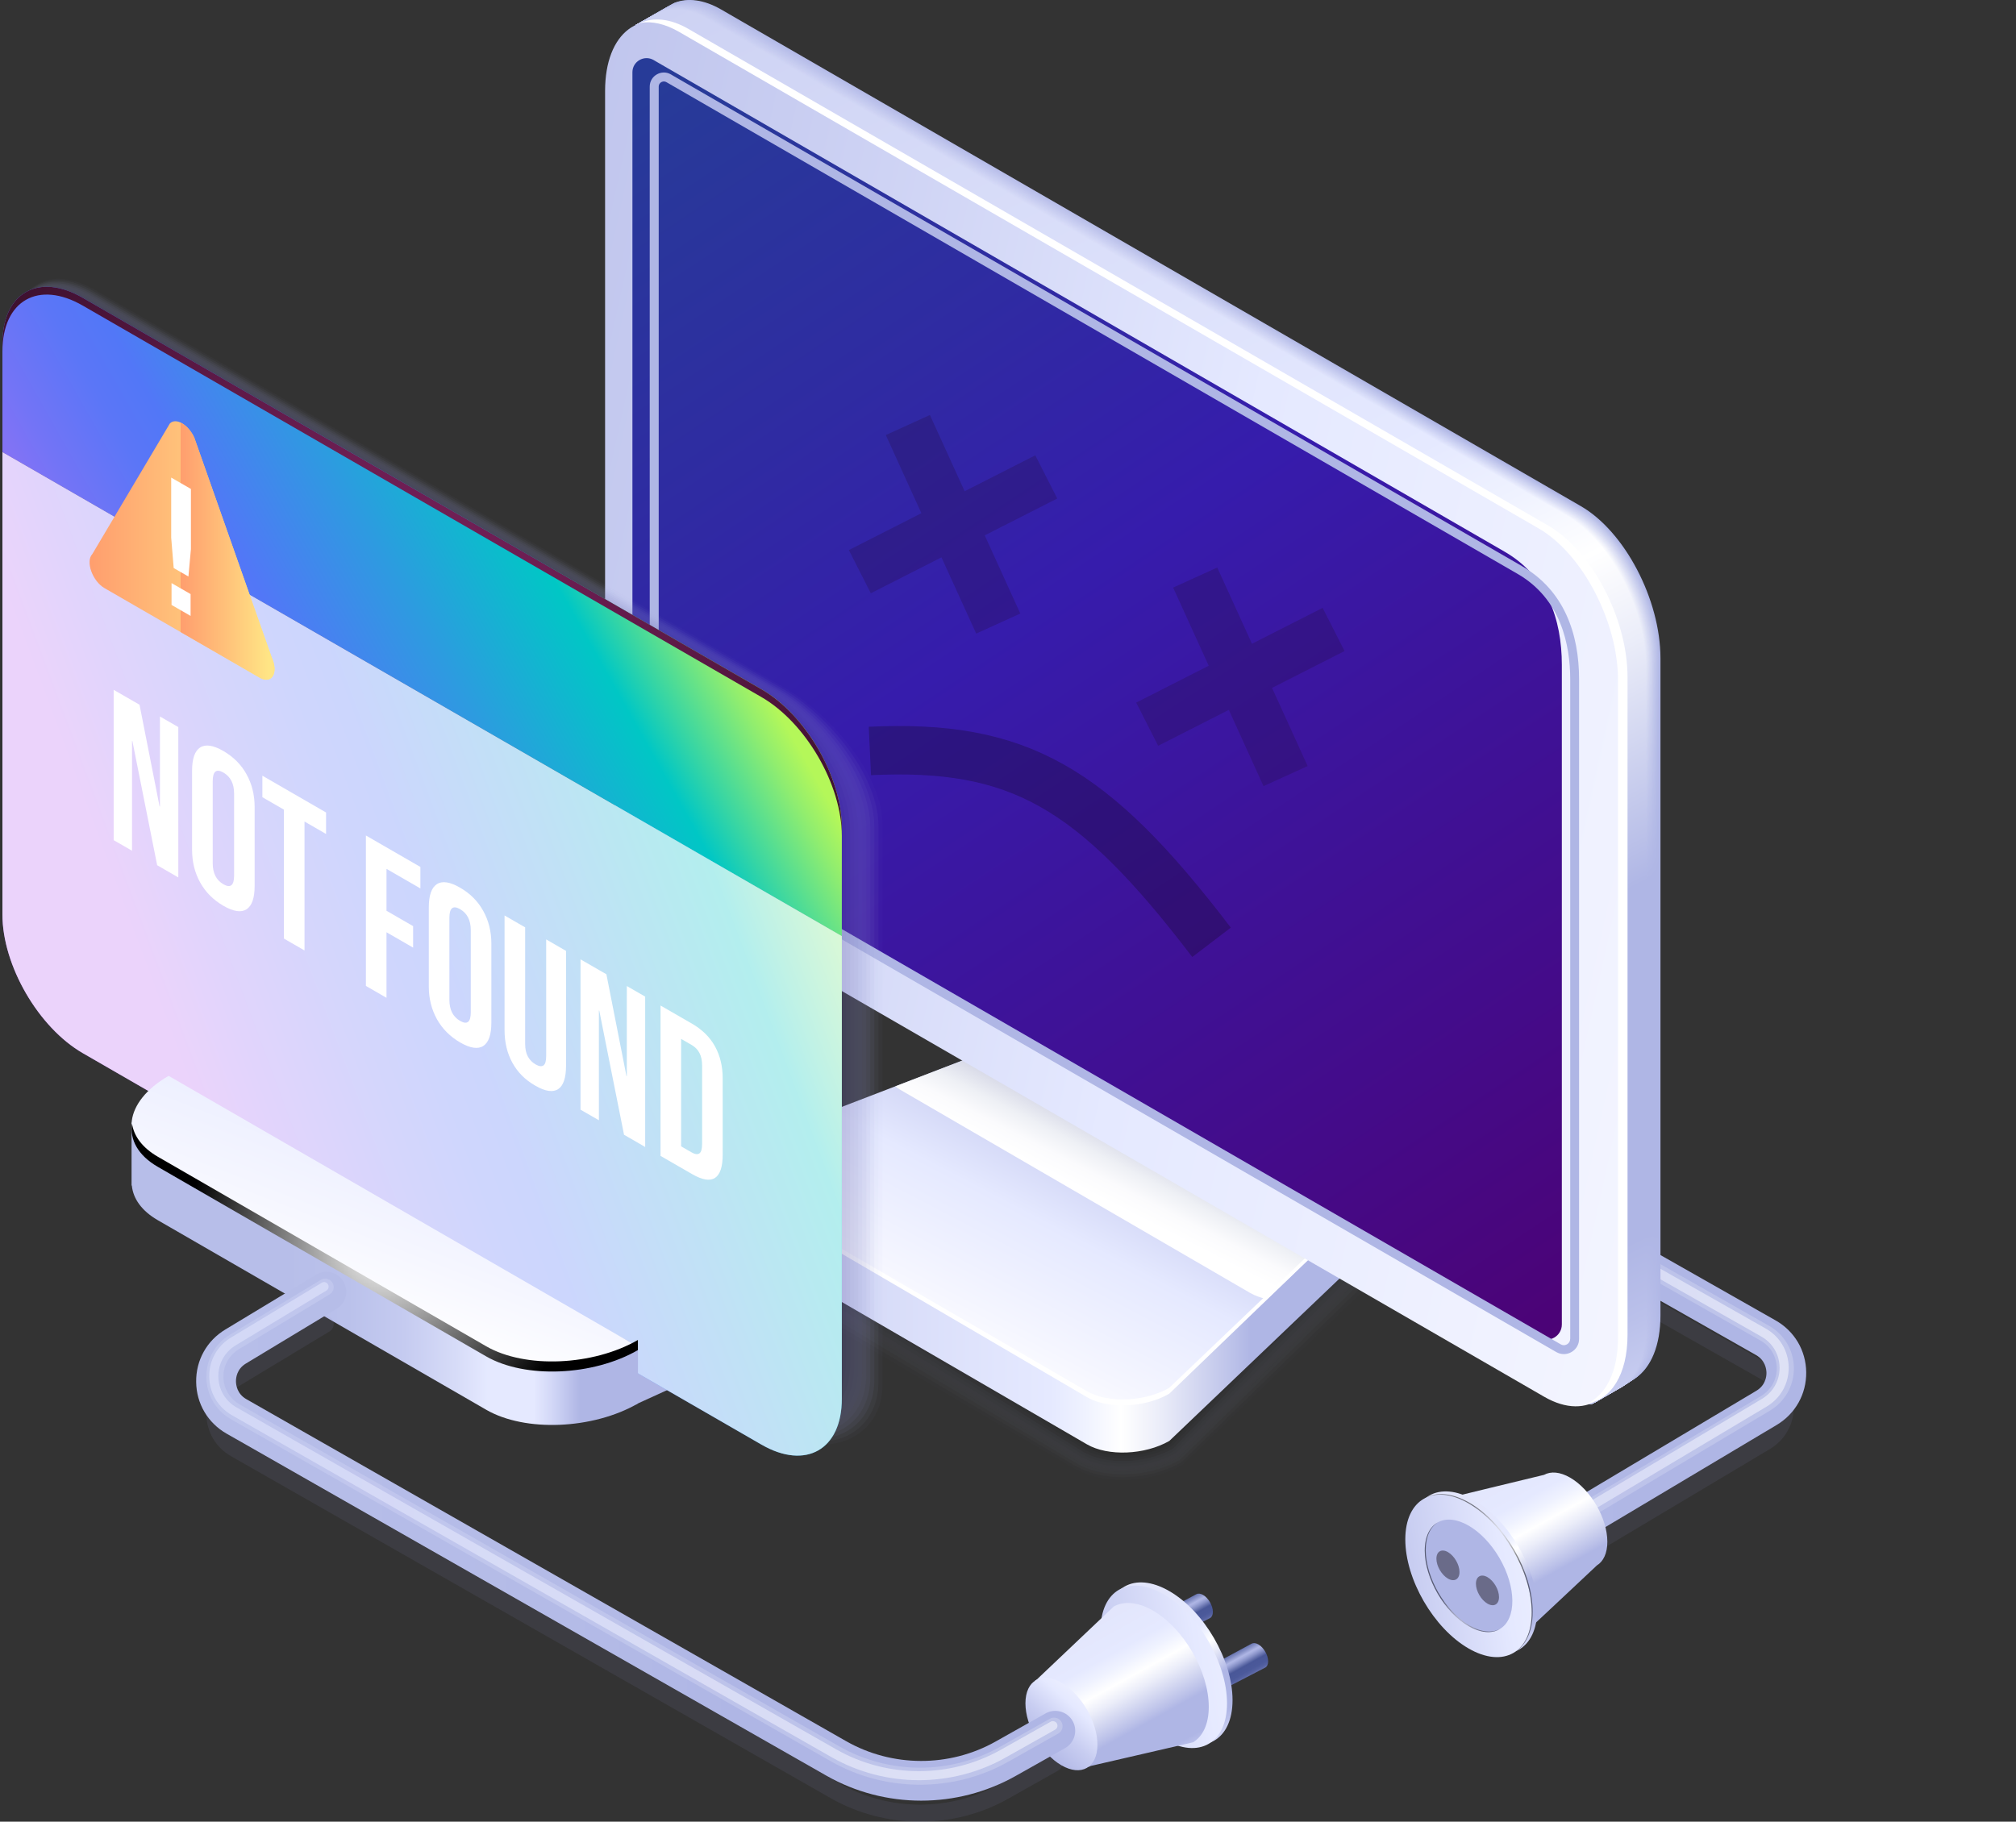 <?xml version="1.0" encoding="UTF-8"?>
<svg xmlns="http://www.w3.org/2000/svg" width="416" height="376" viewBox="0 0 416 376" fill="none">
  <rect x="0" y="0" width="416" height="376" fill="#333333" stroke="none"/>
  <path opacity="0.1" d="M307.232 333.377C306.598 333.377 306.035 333.06 305.718 332.52C305.472 332.121 305.413 331.64 305.519 331.183C305.636 330.725 305.918 330.338 306.328 330.103L363.404 296.05C365.445 294.83 366.654 292.683 366.63 290.301C366.607 287.919 365.351 285.795 363.286 284.621L285.359 240.383C284.514 239.902 284.221 238.823 284.702 237.989C285.019 237.438 285.606 237.098 286.239 237.098C286.544 237.098 286.838 237.18 287.108 237.332L365.035 281.57C368.203 283.366 370.127 286.628 370.162 290.265C370.198 293.915 368.355 297.2 365.222 299.078L308.147 333.131C307.854 333.283 307.549 333.377 307.232 333.377Z" fill="#9094CD"></path>
  <path d="M307.467 328.743C306.071 328.743 304.71 328.027 303.935 326.736C302.774 324.789 303.407 322.266 305.355 321.104L362.43 287.051C364.331 285.913 364.519 284.083 364.507 283.343C364.496 282.604 364.273 280.774 362.348 279.682L284.421 235.444C282.45 234.318 281.757 231.818 282.872 229.847C283.987 227.876 286.498 227.183 288.469 228.298L366.396 272.536C370.304 274.754 372.663 278.755 372.71 283.249C372.756 287.744 370.48 291.792 366.631 294.104L309.544 328.156C308.911 328.555 308.183 328.743 307.467 328.743Z" fill="url(#paint0_linear_2773_118428)"></path>
  <path opacity="0.2" d="M307.232 325.455C306.598 325.455 306.035 325.138 305.718 324.599C305.472 324.2 305.413 323.718 305.519 323.261C305.636 322.803 305.918 322.416 306.328 322.181L363.404 288.129C365.445 286.908 366.654 284.761 366.63 282.379C366.607 279.997 365.351 277.873 363.286 276.699L285.359 232.461C284.514 231.98 284.221 230.901 284.702 230.068C285.019 229.516 285.606 229.176 286.239 229.176C286.544 229.176 286.838 229.258 287.108 229.41L365.035 273.649C368.203 275.444 370.127 278.706 370.162 282.344C370.198 285.993 368.355 289.279 365.222 291.156L308.147 325.209C307.854 325.361 307.549 325.455 307.232 325.455Z" fill="url(#paint1_linear_2773_118428)"></path>
  <path opacity="0.5" d="M306.997 324.519C306.657 324.519 306.364 324.355 306.187 324.062C306.058 323.851 306.023 323.592 306.082 323.346C306.141 323.1 306.293 322.9 306.516 322.771L363.591 288.718C365.891 287.345 367.241 284.928 367.217 282.253C367.182 279.577 365.786 277.195 363.451 275.869L285.524 231.631C285.078 231.373 284.913 230.798 285.172 230.352C285.336 230.059 285.653 229.871 285.993 229.871C286.157 229.871 286.31 229.906 286.451 229.988L364.378 274.226C367.288 275.881 369.048 278.873 369.095 282.217C369.13 285.573 367.44 288.589 364.554 290.314L307.478 324.367C307.326 324.472 307.161 324.519 306.997 324.519Z" fill="url(#paint2_linear_2773_118428)"></path>
  <path d="M331.674 318.225C331.674 320.596 330.853 322.285 329.527 323.095C329.492 323.118 314.085 337.61 314.014 337.645C311.844 338.807 313.228 336.179 309.943 334.36C303.325 330.699 297.95 321.851 297.95 314.576C297.95 310.985 294.477 310.95 296.601 309.753C296.66 309.718 318.603 304.414 318.603 304.414C320.022 303.64 321.912 303.78 324 304.989C328.236 307.442 331.674 313.367 331.674 318.225Z" fill="url(#paint3_linear_2773_118428)"></path>
  <path d="M304.171 309.623C296.966 305.457 291.122 308.79 291.122 317.062C291.122 325.335 296.966 335.403 304.171 339.569C311.375 343.734 317.219 340.402 317.219 332.129C317.219 323.857 311.375 313.789 304.171 309.623ZM304.171 334.969C299.183 332.094 295.135 325.112 295.135 319.386C295.135 313.66 299.183 311.36 304.171 314.235C309.158 317.109 313.206 324.091 313.206 329.818C313.206 335.544 309.158 337.844 304.171 334.969Z" fill="url(#paint4_linear_2773_118428)"></path>
  <path d="M303.032 310.295C295.827 306.129 289.983 309.462 289.983 317.734C289.983 326.007 295.827 336.075 303.032 340.241C310.237 344.406 316.08 341.074 316.08 332.801C316.08 324.528 310.237 314.449 303.032 310.295Z" fill="url(#paint5_linear_2773_118428)"></path>
  <path d="M309.464 336.246C312.972 334.195 312.938 327.612 309.39 321.541C305.841 315.471 300.12 312.213 296.612 314.263C293.104 316.314 293.138 322.897 296.686 328.968C300.235 335.038 305.956 338.297 309.464 336.246Z" fill="#AFB6E5"></path>
  <path opacity="0.7" d="M298.784 325.827C297.47 325.064 296.402 323.234 296.402 321.72C296.402 320.206 297.47 319.608 298.784 320.359C300.099 321.121 301.166 322.952 301.166 324.466C301.166 325.979 300.099 326.578 298.784 325.827Z" fill="#4D4C63"></path>
  <path opacity="0.7" d="M306.939 330.995C305.624 330.232 304.557 328.402 304.557 326.888C304.557 325.374 305.624 324.776 306.939 325.527C308.253 326.289 309.321 328.12 309.321 329.634C309.321 331.147 308.253 331.758 306.939 330.995Z" fill="#4D4C63"></path>
  <g opacity="0.5">
    <path d="M303.219 310.173C299.57 308.061 296.261 307.885 293.891 309.293C296.249 308.002 299.464 308.237 303.02 310.29C310.225 314.456 316.068 324.524 316.068 332.796C316.068 336.868 314.648 339.743 312.349 341.116C314.766 339.79 316.268 336.868 316.268 332.679C316.28 324.418 310.436 314.338 303.219 310.173Z" fill="url(#paint6_radial_2773_118428)"></path>
    <path d="M296.742 314.188C295.052 315.091 293.996 317.121 293.996 320.043C293.996 325.769 298.044 332.739 303.031 335.626C305.578 337.093 307.878 337.21 309.52 336.213C307.889 337.081 305.672 336.928 303.231 335.509C298.244 332.634 294.196 325.652 294.196 319.926C294.196 317.133 295.158 315.15 296.742 314.188Z" fill="url(#paint7_radial_2773_118428)"></path>
  </g>
  <g opacity="0.15">
    <path opacity="0.091" d="M150.535 241.28L213.923 216.896C217.49 214.831 221.996 213.728 226.49 213.775C228.426 213.798 230.269 214.057 231.97 214.479C233.589 214.878 235.467 215.664 236.781 216.427L283.659 243.885C283.706 243.908 285.021 244.683 285.056 244.718C288.764 246.948 290.454 250.421 290.254 254.164C290.043 258.001 287.156 262.343 283.002 264.748L244.021 302.298C240.524 304.316 236.136 305.431 231.7 305.431C227.84 305.431 224.319 304.598 221.55 303.002L149.326 260.63C145.688 258.529 143.623 255.22 143.635 251.559C143.635 247.546 146.146 243.803 150.535 241.28Z" fill="#9FA5D0"></path>
    <path opacity="0.182" d="M150.804 241.322L214.192 216.938C217.748 214.885 222.254 213.817 226.713 213.899C228.649 213.946 230.468 214.251 232.146 214.685C233.601 215.061 235.713 215.999 236.898 216.68L283.518 243.997C283.6 244.044 284.833 244.772 284.903 244.83C288.541 247.083 289.737 250.533 289.338 254.229C288.963 257.668 285.76 262.443 282.028 264.603L243.763 301.812C240.348 303.783 236.053 304.863 231.735 304.874C227.968 304.886 224.53 304.077 221.831 302.516L149.607 259.721C146.11 257.703 144.163 254.558 144.198 251.085C144.209 247.295 146.603 243.751 150.804 241.322Z" fill="#8F95BB"></path>
    <path opacity="0.273" d="M151.085 241.369L214.474 216.985C218.018 214.943 222.535 213.899 226.936 214.04C228.86 214.099 230.667 214.451 232.31 214.908C233.601 215.26 235.959 216.352 237.003 216.962L283.365 244.126C283.495 244.197 284.633 244.889 284.738 244.971C288.294 247.26 289.021 250.651 288.399 254.312C287.883 257.339 284.339 262.549 281.019 264.462L243.469 301.331C240.137 303.255 235.947 304.311 231.747 304.323C228.085 304.335 224.706 303.549 222.089 302.035L149.865 258.806C146.521 256.87 144.679 253.889 144.725 250.616C144.784 247.06 147.072 243.692 151.085 241.369Z" fill="#7F84A7"></path>
    <path opacity="0.364" d="M151.356 241.435L214.744 217.051C218.264 215.021 222.806 214.012 227.147 214.188C229.06 214.27 230.843 214.669 232.475 215.138C233.589 215.467 236.194 216.711 237.11 217.239L283.213 244.251C283.389 244.356 284.434 244.99 284.563 245.107C288.036 247.431 289.081 251.01 287.461 254.389C287.461 257.076 282.932 262.65 280.022 264.328L243.188 300.845C239.938 302.722 235.854 303.743 231.77 303.755C228.203 303.767 224.906 303.016 222.36 301.549L150.135 257.898C146.944 256.055 145.207 253.227 145.277 250.141C145.36 246.821 147.53 243.641 151.356 241.435Z" fill="#6F7492"></path>
    <path opacity="0.455" d="M151.637 241.476L215.026 217.093C218.534 215.063 223.076 214.089 227.37 214.323C229.283 214.429 231.043 214.875 232.651 215.368C233.613 215.661 236.441 217.069 237.227 217.527L283.073 244.386C283.296 244.516 284.246 245.102 284.41 245.243C287.802 247.602 288.564 251.204 286.534 254.478C286.534 256.778 281.524 262.774 279.024 264.206L242.918 300.382C239.75 302.213 235.772 303.198 231.806 303.222C228.332 303.245 225.117 302.518 222.641 301.086L150.417 257.001C147.366 255.241 145.747 252.577 145.841 249.679C145.923 246.569 147.988 243.577 151.637 241.476Z" fill="#5F637D"></path>
    <path opacity="0.545" d="M151.907 241.526L215.295 217.143C218.792 215.124 223.345 214.186 227.581 214.456C229.482 214.585 231.219 215.077 232.803 215.582C233.601 215.84 236.675 217.413 237.321 217.8L282.908 244.507C283.166 244.659 284.035 245.199 284.234 245.375C287.543 247.769 288.024 251.395 285.595 254.551C285.595 256.476 280.104 262.871 278.027 264.068L242.624 299.904C239.538 301.688 235.654 302.638 231.817 302.674C228.449 302.697 225.305 302.005 222.899 300.608L150.675 256.1C147.777 254.422 146.263 251.923 146.368 249.212C146.498 246.326 148.445 243.533 151.907 241.526Z" fill="#505368"></path>
    <path opacity="0.636" d="M152.189 241.585L215.577 217.202C219.062 215.195 223.627 214.28 227.804 214.597C229.693 214.749 231.418 215.289 232.979 215.805C233.612 216.016 236.921 217.765 237.45 218.07L282.779 244.624C283.084 244.8 283.87 245.293 284.093 245.493C287.32 247.922 287.531 251.571 284.68 254.61C284.68 256.147 278.707 262.965 277.053 263.916L242.366 299.412C239.374 301.137 235.584 302.075 231.864 302.099C228.59 302.122 225.528 301.453 223.192 300.104L150.968 255.174C148.222 253.589 146.826 251.243 146.943 248.731C147.072 246.08 148.903 243.475 152.189 241.585Z" fill="#404253"></path>
    <path opacity="0.727" d="M152.458 241.631L215.847 217.248C219.308 215.253 223.885 214.373 228.015 214.736C229.904 214.901 231.594 215.487 233.143 216.027C233.612 216.191 237.156 218.116 237.555 218.351L282.626 244.764C282.978 244.964 283.671 245.41 283.929 245.644C287.085 248.109 287.003 251.781 283.753 254.715C283.753 255.865 277.299 263.093 276.055 263.809L242.096 298.965C239.186 300.643 235.501 301.546 231.899 301.581C228.731 301.617 225.739 300.971 223.474 299.669L151.25 254.304C148.656 252.802 147.366 250.62 147.506 248.296C147.636 245.832 149.372 243.415 152.458 241.631Z" fill="#30323E"></path>
    <path opacity="0.818" d="M152.74 241.676L216.128 217.292C219.578 215.297 224.166 214.452 228.238 214.863C230.116 215.051 231.782 215.684 233.307 216.248C233.624 216.365 237.391 218.465 237.661 218.618L282.474 244.879C282.873 245.102 283.471 245.501 283.765 245.759C286.839 248.259 286.475 251.955 282.814 254.771C282.814 255.534 275.879 263.173 275.058 263.654L241.815 298.469C238.987 300.1 235.396 300.969 231.923 301.016C228.848 301.051 225.938 300.441 223.744 299.173L151.52 253.386C149.067 251.967 147.894 249.948 148.058 247.813C148.211 245.583 149.83 243.354 152.74 241.676Z" fill="#20212A"></path>
    <path opacity="0.909" d="M153.011 241.726L216.399 217.342C219.837 215.359 224.437 214.55 228.462 215.007C230.328 215.219 231.97 215.899 233.484 216.474C233.637 216.533 237.65 218.833 237.779 218.903L282.334 245.012C282.768 245.258 283.284 245.61 283.613 245.904C286.605 248.438 285.96 252.17 281.9 254.857C281.9 255.244 274.495 263.294 274.073 263.528L241.546 297.992C238.8 299.576 235.315 300.421 231.959 300.468C228.99 300.503 226.15 299.928 224.026 298.696L151.802 252.475C149.502 251.149 148.434 249.283 148.61 247.335C148.786 245.34 150.288 243.299 153.011 241.726Z" fill="#101115"></path>
    <path d="M224.296 298.224L152.072 251.58C147.718 249.069 148.27 244.681 153.292 241.782L216.681 217.399C221.703 214.5 229.295 214.183 233.648 216.695L282.181 245.127C286.534 247.638 285.983 252.026 280.961 254.925L241.264 297.508C236.241 300.418 228.638 300.735 224.296 298.224Z" fill="black"></path>
  </g>
  <path d="M224.295 298.119L152.071 256.169C150.135 255.054 149.161 253.564 149.138 251.991C149.138 251.944 149.138 241.888 149.138 241.841C149.173 239.94 150.581 243.238 153.292 241.677L216.68 217.293C221.702 214.395 229.294 214.078 233.648 216.589L282.192 245.033C283.647 245.866 284.692 242.311 285.079 243.449C285.208 243.824 285.126 253.517 285.137 253.904C285.184 255.852 283.776 257.917 280.984 259.525L241.287 297.414C236.241 300.313 228.637 300.63 224.295 298.119Z" fill="url(#paint8_linear_2773_118428)"></path>
  <path d="M224.295 288.062L152.071 246.112C147.717 243.601 148.269 239.212 153.291 236.314L216.68 211.93C221.702 209.032 229.294 208.715 233.647 211.226L282.192 239.67C286.545 242.181 285.994 246.569 280.971 249.468L241.274 287.358C236.24 290.256 228.637 290.573 224.295 288.062Z" fill="url(#paint9_linear_2773_118428)"></path>
  <path d="M282.181 239.685L233.637 211.241C229.283 208.73 221.691 209.047 216.669 211.945L184.74 224.231C185.045 224.466 185.362 224.701 185.738 224.912L257.962 266.862C258.959 267.437 260.144 267.859 261.412 268.141L280.961 249.483C285.983 246.573 286.535 242.185 282.181 239.685Z" fill="url(#paint10_linear_2773_118428)"></path>
  <path d="M280.96 248.564L241.263 286.454C236.24 289.352 228.648 289.669 224.295 287.158L152.071 245.208C150.264 244.164 149.313 242.803 149.172 241.348C148.949 243.12 149.9 244.856 152.071 246.112L224.295 288.378C228.648 290.89 236.24 290.573 241.263 287.674L280.96 249.456C283.893 247.755 285.289 245.56 285.078 243.518C284.855 245.302 283.471 247.121 280.96 248.564Z" fill="white"></path>
  <path d="M318.65 288.298L141.276 185.811C132.205 180.577 124.859 166.531 124.859 154.433V18.774C124.859 6.688 132.217 1.126 141.276 6.359L318.65 108.846C327.721 114.079 335.066 128.125 335.066 140.223V275.883C335.066 287.981 327.721 293.531 318.65 288.298Z" fill="url(#paint11_linear_2773_118428)"></path>
  <path d="M317.192 275.879L142.316 174.847C135.018 170.212 130.5 160.942 130.5 151.461V14.909C130.5 12.668 132.941 11.272 134.889 12.398C135.112 12.527 135.299 12.633 135.405 12.704L310.468 113.864C319.151 118.875 322.284 127.769 322.284 137.251V273.368C322.284 275.773 319.679 277.287 317.591 276.09C317.415 276.008 317.286 275.938 317.192 275.879Z" fill="url(#paint12_linear_2773_118428)"></path>
  <path d="M314.038 116.836L138.975 15.675C138.87 15.616 138.682 15.511 138.459 15.37C136.523 14.232 134.07 15.628 134.07 17.881V154.432C134.07 163.913 138.588 173.183 145.887 177.818L320.762 278.85C320.844 278.897 320.985 278.979 321.149 279.073C323.238 280.27 325.843 278.756 325.843 276.351V140.234C325.843 130.741 322.722 121.846 314.038 116.836ZM324.001 276.351C324.001 277.149 323.32 277.653 322.698 277.653C322.475 277.653 322.264 277.595 322.064 277.477L146.814 176.223C140.219 172.033 135.924 163.467 135.924 154.432V17.881C135.924 17.224 136.476 16.813 136.992 16.813C137.18 16.813 137.356 16.86 137.532 16.966L313.123 118.431C322.123 123.618 324.012 133.146 324.012 140.222V276.351H324.001Z" fill="#AFB6E5"></path>
  <path d="M326.207 104.469L148.832 1.971C145.241 -0.106 141.921 -0.482 139.222 0.563C138.881 0.692 131.395 5.045 131.078 5.221C131.066 5.221 131.066 5.233 131.055 5.233C133.859 3.872 137.415 4.118 141.275 6.36L318.65 108.846C327.72 114.08 335.066 128.126 335.066 140.224V275.883C335.066 283.428 332.203 288.427 327.85 289.847C328.202 289.87 328.647 289.73 329.293 289.354C329.504 289.237 337.378 284.52 337.577 284.379C340.698 282.196 342.635 277.702 342.635 271.495V135.847C342.623 123.749 335.277 109.703 326.207 104.469Z" fill="url(#paint13_linear_2773_118428)"></path>
  <path d="M326.066 104.559L148.691 2.061C145.101 -0.016 141.78 -0.392 139.081 0.653C138.741 0.782 131.395 5.041 131.066 5.217C131.055 5.217 131.055 5.229 131.043 5.229C133.847 3.868 137.403 4.114 141.263 6.356L318.638 108.842C327.709 114.076 335.054 128.122 335.054 140.22V275.879C335.054 283.424 332.191 288.423 327.838 289.843C328.19 289.866 328.636 289.726 329.281 289.35C329.492 289.233 337.225 284.598 337.425 284.469C340.546 282.286 342.482 277.792 342.482 271.584V135.925C342.494 123.839 335.136 109.793 326.066 104.559Z" fill="url(#paint14_linear_2773_118428)"></path>
  <path d="M325.937 104.645L148.55 2.158C144.96 0.081 141.639 -0.294 138.94 0.75C138.6 0.879 131.395 5.057 131.066 5.233C131.055 5.233 131.055 5.245 131.043 5.245C133.847 3.883 137.403 4.13 141.263 6.371L318.638 108.858C327.709 114.091 335.054 128.137 335.054 140.235V275.895C335.054 283.44 332.191 288.439 327.838 289.858C328.19 289.882 328.636 289.741 329.281 289.366C329.492 289.248 337.084 284.707 337.284 284.566C340.405 282.384 342.341 277.889 342.341 271.682V136.023C342.353 123.936 334.996 109.89 325.937 104.645Z" fill="url(#paint15_linear_2773_118428)"></path>
  <path d="M325.796 104.739L148.41 2.252C144.819 0.175 141.498 -0.2 138.799 0.844C138.459 0.973 131.395 5.057 131.066 5.233C131.055 5.233 131.055 5.244 131.043 5.244C133.847 3.883 137.403 4.13 141.263 6.371L318.638 108.858C327.709 114.091 335.054 128.137 335.054 140.235V275.895C335.054 283.44 332.191 288.438 327.838 289.858C328.19 289.882 328.636 289.741 329.281 289.365C329.492 289.248 336.944 284.801 337.143 284.66C340.264 282.477 342.2 277.983 342.2 271.776V136.116C342.212 124.018 334.867 109.972 325.796 104.739Z" fill="url(#paint16_linear_2773_118428)"></path>
  <path d="M325.655 104.833L148.281 2.334C144.69 0.257 141.369 -0.118 138.67 0.926C138.33 1.055 131.395 5.045 131.078 5.221C131.066 5.221 131.066 5.233 131.055 5.233C133.859 3.871 137.415 4.118 141.275 6.359L318.65 108.846C327.72 114.079 335.066 128.125 335.066 140.223V275.883C335.066 283.428 332.203 288.427 327.85 289.846C328.202 289.87 328.647 289.729 329.293 289.354C329.504 289.236 336.814 284.883 337.014 284.742C340.135 282.559 342.071 278.065 342.071 271.858V136.21C342.071 124.112 334.726 110.066 325.655 104.833Z" fill="url(#paint17_linear_2773_118428)"></path>
  <path d="M325.514 104.927L148.14 2.428C144.549 0.351 141.228 -0.024 138.529 1.02C138.189 1.149 131.395 5.045 131.078 5.221C131.066 5.221 131.066 5.232 131.055 5.232C133.859 3.871 137.415 4.118 141.275 6.359L318.65 108.846C327.72 114.079 335.066 128.125 335.066 140.223V275.883C335.066 283.428 332.203 288.426 327.85 289.846C328.202 289.87 328.647 289.729 329.293 289.353C329.504 289.236 336.685 284.977 336.885 284.836C340.006 282.653 341.942 278.159 341.942 271.952V136.292C341.942 124.206 334.585 110.16 325.514 104.927Z" fill="url(#paint18_linear_2773_118428)"></path>
  <path d="M325.374 105.009L147.999 2.522C144.408 0.445 141.087 0.069 138.389 1.114C138.048 1.243 131.395 5.056 131.066 5.221C131.055 5.221 131.055 5.232 131.043 5.232C133.847 3.871 137.403 4.118 141.263 6.359L318.638 108.846C327.709 114.079 335.054 128.125 335.054 140.223V275.882C335.054 283.428 332.191 288.426 327.838 289.846C328.19 289.87 328.636 289.729 329.281 289.353C329.492 289.236 336.533 285.059 336.732 284.918C339.854 282.735 341.79 278.241 341.79 272.034V136.386C341.802 124.3 334.444 110.254 325.374 105.009Z" fill="url(#paint19_linear_2773_118428)"></path>
  <path d="M325.244 105.102L147.858 2.615C144.267 0.539 140.947 0.163 138.248 1.207C137.907 1.336 131.395 5.056 131.066 5.232C131.055 5.232 131.055 5.244 131.043 5.244C133.847 3.883 137.403 4.129 141.263 6.37L318.638 108.857C327.709 114.091 335.054 128.137 335.054 140.235V275.894C335.054 283.439 332.191 288.438 327.838 289.858C328.19 289.881 328.636 289.74 329.281 289.365C329.492 289.248 336.392 285.164 336.592 285.023C339.713 282.841 341.649 278.346 341.649 272.139V136.48C341.661 124.382 334.303 110.336 325.244 105.102Z" fill="url(#paint20_linear_2773_118428)"></path>
  <path d="M325.104 105.196L147.729 2.709C144.138 0.632 140.818 0.257 138.119 1.301C137.778 1.43 131.407 5.056 131.078 5.232C131.066 5.232 131.066 5.244 131.055 5.244C133.859 3.883 137.415 4.129 141.275 6.37L318.65 108.857C327.72 114.091 335.066 128.136 335.066 140.234V275.894C335.066 283.439 332.203 288.438 327.85 289.858C328.202 289.881 328.647 289.74 329.293 289.365C329.504 289.247 336.263 285.258 336.462 285.117C339.584 282.934 341.52 278.44 341.52 272.233V136.573C341.52 124.475 334.174 110.429 325.104 105.196Z" fill="url(#paint21_linear_2773_118428)"></path>
  <path d="M324.963 105.29L147.588 2.791C143.998 0.714 140.677 0.339 137.978 1.383C137.638 1.512 131.395 5.044 131.078 5.22C131.066 5.22 131.066 5.232 131.055 5.232C133.859 3.871 137.415 4.117 141.275 6.358L318.65 108.845C327.72 114.079 335.066 128.125 335.066 140.223V275.882C335.066 283.427 332.203 288.426 327.85 289.846C328.202 289.869 328.647 289.728 329.293 289.353C329.504 289.236 336.134 285.34 336.322 285.199C339.443 283.016 341.379 278.522 341.379 272.315V136.655C341.379 124.569 334.033 110.523 324.963 105.29Z" fill="url(#paint22_linear_2773_118428)"></path>
  <path d="M324.822 105.387L147.447 2.889C143.857 0.812 140.536 0.436 137.837 1.481C137.497 1.61 131.395 5.048 131.066 5.224C131.055 5.224 131.055 5.236 131.043 5.236C133.847 3.875 137.403 4.121 141.263 6.362L318.638 108.849C327.709 114.082 335.054 128.128 335.054 140.226V275.886C335.054 283.431 332.191 288.43 327.838 289.85C328.19 289.873 328.636 289.732 329.281 289.357C329.492 289.239 335.981 285.426 336.181 285.297C339.302 283.114 341.238 278.62 341.238 272.413V136.753C341.25 124.667 333.893 110.621 324.822 105.387Z" fill="url(#paint23_linear_2773_118428)"></path>
  <path d="M324.681 105.466L147.307 2.979C143.716 0.902 140.395 0.526 137.696 1.571C137.356 1.7 131.395 5.056 131.066 5.232C131.055 5.232 131.055 5.243 131.043 5.243C133.847 3.882 137.403 4.129 141.263 6.37L318.638 108.857C327.709 114.09 335.054 128.136 335.054 140.234V275.894C335.054 283.439 332.191 288.437 327.838 289.857C328.19 289.881 328.636 289.74 329.281 289.364C329.492 289.247 335.841 285.527 336.04 285.387C339.161 283.204 341.097 278.71 341.097 272.502V136.843C341.109 124.757 333.752 110.711 324.681 105.466Z" fill="url(#paint24_linear_2773_118428)"></path>
  <path d="M324.552 105.563L147.166 3.076C143.575 0.999 140.254 0.624 137.555 1.668C137.215 1.797 131.395 5.059 131.066 5.236C131.055 5.236 131.055 5.247 131.043 5.247C133.847 3.886 137.403 4.132 141.263 6.374L318.638 108.861C327.709 114.094 335.054 128.14 335.054 140.238V275.897C335.054 283.442 332.191 288.441 327.838 289.861C328.19 289.885 328.636 289.744 329.281 289.368C329.492 289.251 335.7 285.625 335.899 285.484C339.02 283.302 340.957 278.807 340.957 272.6V136.941C340.968 124.843 333.623 110.797 324.552 105.563Z" fill="url(#paint25_linear_2773_118428)"></path>
  <path d="M324.411 105.657L147.037 3.158C143.446 1.081 140.125 0.706 137.426 1.75C137.086 1.879 131.395 5.048 131.078 5.224C131.066 5.224 131.066 5.235 131.055 5.235C133.859 3.874 137.415 4.121 141.275 6.362L318.65 108.849C327.72 114.082 335.066 128.128 335.066 140.226V275.885C335.066 283.431 332.203 288.429 327.85 289.849C328.202 289.873 328.647 289.732 329.293 289.356C329.504 289.239 335.571 285.707 335.77 285.566C338.891 283.384 340.828 278.889 340.828 272.682V137.034C340.828 124.936 333.482 110.89 324.411 105.657Z" fill="url(#paint26_linear_2773_118428)"></path>
  <path d="M324.271 105.747L146.896 3.248C143.305 1.171 139.984 0.796 137.286 1.84C136.945 1.969 131.395 5.044 131.078 5.22C131.066 5.22 131.066 5.231 131.055 5.231C133.859 3.87 137.415 4.117 141.275 6.358L318.65 108.845C327.72 114.078 335.066 128.124 335.066 140.222V275.881C335.066 283.427 332.203 288.425 327.85 289.845C328.202 289.869 328.647 289.728 329.293 289.352C329.504 289.235 335.442 285.785 335.641 285.656C338.762 283.474 340.699 278.979 340.699 272.772V137.112C340.687 125.026 333.341 110.98 324.271 105.747Z" fill="url(#paint27_linear_2773_118428)"></path>
  <path d="M324.13 105.833L146.755 3.346C143.164 1.269 139.844 0.893 137.145 1.938C136.804 2.067 131.395 5.059 131.066 5.223C131.055 5.223 131.055 5.235 131.043 5.235C133.847 3.874 137.403 4.12 141.263 6.362L318.638 108.848C327.709 114.082 335.054 128.128 335.054 140.226V275.885C335.054 283.43 332.191 288.429 327.838 289.849C328.19 289.872 328.636 289.732 329.281 289.356C329.492 289.239 335.289 285.883 335.489 285.742C338.61 283.559 340.546 279.065 340.546 272.858V137.21C340.558 125.124 333.2 111.078 324.13 105.833Z" fill="url(#paint28_linear_2773_118428)"></path>
  <path d="M324.001 105.923L146.614 3.436C143.024 1.359 139.703 0.983 137.004 2.028C136.664 2.157 131.395 5.055 131.066 5.231C131.055 5.231 131.055 5.243 131.043 5.243C133.847 3.882 137.403 4.128 141.263 6.369L318.638 108.856C327.709 114.09 335.054 128.135 335.054 140.233V275.893C335.054 283.438 332.191 288.437 327.838 289.857C328.19 289.88 328.636 289.739 329.281 289.364C329.492 289.246 335.148 285.984 335.348 285.844C338.469 283.661 340.405 279.167 340.405 272.959V137.3C340.417 125.202 333.06 111.156 324.001 105.923Z" fill="url(#paint29_linear_2773_118428)"></path>
  <path d="M323.86 106.016L146.473 3.53C142.883 1.453 139.562 1.077 136.863 2.121C136.523 2.25 131.395 5.055 131.066 5.231C131.055 5.231 131.055 5.243 131.043 5.243C133.847 3.882 137.403 4.128 141.263 6.369L318.638 108.856C327.709 114.089 335.054 128.135 335.054 140.233V275.893C335.054 283.438 332.191 288.437 327.838 289.857C328.19 289.88 328.636 289.739 329.281 289.364C329.492 289.246 335.007 286.078 335.207 285.937C338.328 283.755 340.264 279.261 340.264 273.053V137.394C340.276 125.296 332.93 111.25 323.86 106.016Z" fill="url(#paint30_linear_2773_118428)"></path>
  <path d="M323.719 106.11L146.344 3.612C142.754 1.535 139.433 1.159 136.734 2.203C136.394 2.333 131.395 5.043 131.078 5.219C131.066 5.219 131.066 5.231 131.055 5.231C133.859 3.87 137.415 4.116 141.275 6.357L318.65 108.844C327.72 114.078 335.066 128.124 335.066 140.221V275.881C335.066 283.426 332.203 288.425 327.85 289.845C328.202 289.868 328.647 289.727 329.293 289.352C329.504 289.235 334.89 286.16 335.078 286.019C338.199 283.837 340.135 279.343 340.135 273.135V137.476C340.135 125.389 332.79 111.344 323.719 106.11Z" fill="url(#paint31_linear_2773_118428)"></path>
  <path d="M323.578 106.208L146.204 3.709C142.613 1.632 139.292 1.257 136.593 2.301C136.253 2.43 131.395 5.047 131.066 5.223C131.055 5.223 131.055 5.235 131.043 5.235C133.847 3.873 137.403 4.12 141.263 6.361L318.638 108.848C327.709 114.081 335.054 128.127 335.054 140.225V275.885C335.054 283.43 332.191 288.429 327.838 289.849C328.19 289.872 328.636 289.731 329.281 289.356C329.492 289.238 334.738 286.246 334.937 286.117C338.058 283.934 339.994 279.44 339.994 273.233V137.573C340.006 125.487 332.649 111.441 323.578 106.208Z" fill="url(#paint32_linear_2773_118428)"></path>
  <path d="M323.437 106.286L146.063 3.799C142.472 1.722 139.151 1.347 136.452 2.391C136.112 2.52 131.395 5.055 131.066 5.231C131.055 5.231 131.055 5.242 131.043 5.242C133.847 3.881 137.403 4.128 141.263 6.369L318.638 108.856C327.709 114.089 335.054 128.135 335.054 140.233V275.892C335.054 283.438 332.191 288.436 327.838 289.856C328.19 289.88 328.636 289.739 329.281 289.363C329.492 289.246 334.597 286.348 334.796 286.207C337.917 284.024 339.854 279.53 339.854 273.323V137.663C339.865 125.577 332.508 111.531 323.437 106.286Z" fill="url(#paint33_linear_2773_118428)"></path>
  <path d="M323.308 106.383L145.922 3.897C142.331 1.82 139.011 1.444 136.312 2.489C135.971 2.618 131.395 5.058 131.066 5.234C131.055 5.234 131.055 5.246 131.043 5.246C133.847 3.885 137.403 4.131 141.263 6.373L318.638 108.859C327.709 114.093 335.054 128.139 335.054 140.237V275.896C335.054 283.441 332.191 288.44 327.838 289.86C328.19 289.883 328.636 289.743 329.281 289.367C329.492 289.25 334.456 286.445 334.655 286.305C337.777 284.122 339.713 279.628 339.713 273.42V137.761C339.725 125.663 332.367 111.617 323.308 106.383Z" fill="url(#paint34_linear_2773_118428)"></path>
  <path d="M319.437 108.46L142.062 5.973C138.342 3.826 134.927 3.521 132.17 4.706C134.517 4.33 137.216 4.905 140.091 6.56L317.465 109.047C326.536 114.28 333.881 128.326 333.881 140.424V276.083C333.881 283.218 331.312 288.052 327.345 289.765C332.415 288.968 335.841 283.758 335.841 275.497V139.837C335.865 127.739 328.507 113.693 319.437 108.46Z" fill="white"></path>
  <path d="M41.851 223.738C39.387 225.158 37.533 226.777 36.254 228.467H34.188V241.469H34.247C34.505 244.156 36.254 246.69 39.61 248.627L131.113 289.908L138.682 286.458V274.606L41.851 223.738Z" fill="url(#paint35_linear_2773_118428)"></path>
  <path d="M138.67 274.734C129.412 280.085 115.401 280.66 107.375 276.036L39.598 236.903C31.572 232.268 32.581 224.183 41.839 218.832L138.67 274.734Z" fill="url(#paint36_linear_2773_118428)"></path>
  <path d="M138.67 275.437C129.412 280.788 115.401 281.363 107.375 276.739L39.598 237.606C35.514 235.247 33.778 231.997 34.282 228.664C34.646 231.234 36.383 233.651 39.598 235.517L107.375 274.651C115.401 279.286 129.4 278.699 138.67 273.348V275.437Z" fill="url(#paint37_radial_2773_118428)"></path>
  <g opacity="0.3">
    <path opacity="0.091" d="M19.591 59.847C10.345 54.508 2.847 58.779 2.847 69.399V184.899C2.847 195.518 10.345 208.449 19.591 213.788L161.975 295.951C171.221 301.29 182.099 296.479 182.099 285.872V170.372C182.099 159.752 171.221 147.361 161.975 142.022L19.591 59.847Z" fill="#A7ADDF"></path>
    <path opacity="0.182" d="M19.393 60.148C10.158 54.809 2.66 59.08 2.66 69.688V184.472C2.66 195.068 10.147 207.988 19.393 213.327L161.506 295.337C170.741 300.676 181.267 295.924 181.267 285.316V170.532C181.267 159.936 170.741 147.498 161.506 142.159L19.393 60.148Z" fill="#A0A5D9"></path>
    <path opacity="0.273" d="M19.181 60.444C9.958 55.117 2.472 59.376 2.472 69.972V184.052C2.472 194.637 9.946 207.544 19.181 212.872L161.013 294.718C170.236 300.045 180.421 295.352 180.421 284.767V170.687C180.421 160.103 170.248 147.629 161.013 142.302L19.181 60.444Z" fill="#989CD3"></path>
    <path opacity="0.364" d="M18.982 60.745C9.771 55.43 2.296 59.689 2.296 70.262V183.638C2.296 194.211 9.771 207.095 18.982 212.422L160.544 294.104C169.755 299.42 179.588 294.797 179.588 284.212V170.836C179.588 160.264 169.755 147.755 160.544 142.427L18.982 60.745Z" fill="#9094CD"></path>
    <path opacity="0.455" d="M18.782 61.039C9.582 55.723 2.119 59.983 2.119 70.543V183.204C2.119 193.765 9.582 206.637 18.782 211.941L160.074 293.47C169.273 298.786 178.766 294.21 178.766 283.649V170.989C178.766 160.428 169.285 147.884 160.074 142.568L18.782 61.039Z" fill="#898BC7"></path>
    <path opacity="0.545" d="M18.571 61.346C9.383 56.042 1.932 60.29 1.932 70.839V182.796C1.932 193.345 9.383 206.194 18.571 211.498L159.581 292.863C168.769 298.167 177.91 293.649 177.91 283.112V171.155C177.91 160.606 168.769 148.027 159.581 142.712L18.571 61.346Z" fill="#8183C1"></path>
    <path opacity="0.636" d="M18.372 61.651C9.195 56.347 1.744 60.595 1.744 71.133V182.385C1.744 192.922 9.184 205.76 18.372 211.052L159.112 292.264C168.288 297.568 177.089 293.109 177.089 282.572V171.32C177.089 160.782 168.3 148.168 159.112 142.864L18.372 61.651Z" fill="#7A7ABB"></path>
    <path opacity="0.727" d="M18.172 61.943C9.008 56.651 1.568 60.887 1.568 71.413V181.961C1.568 192.487 8.996 205.301 18.172 210.593L158.631 291.641C167.796 296.933 176.244 292.533 176.244 282.019V171.471C176.244 160.945 167.796 148.296 158.631 143.003L18.172 61.943Z" fill="#7272B5"></path>
    <path opacity="0.818" d="M17.973 62.252C8.82 56.96 1.393 61.196 1.393 71.71V181.542C1.393 192.045 8.82 204.858 17.973 210.139L158.162 291.035C167.315 296.327 175.411 291.985 175.411 281.471V171.639C175.411 161.137 167.315 148.44 158.162 143.148L17.973 62.252Z" fill="#6A69AF"></path>
    <path opacity="0.909" d="M17.761 62.544C8.62 57.264 1.204 61.488 1.204 71.99V181.119C1.204 191.609 8.62 204.399 17.761 209.68L157.68 290.411C166.821 295.692 174.577 291.409 174.577 280.918V171.79C174.577 161.3 166.821 148.568 157.68 143.288L17.761 62.544Z" fill="#6361A9"></path>
    <path d="M17.562 62.844C8.433 57.576 1.028 61.788 1.028 72.267V180.691C1.028 191.17 8.433 203.937 17.562 209.217L157.199 289.784C166.329 295.053 173.733 290.841 173.733 280.35V171.926C173.733 161.447 166.329 148.68 157.199 143.4L17.562 62.844Z" fill="#5B58A3"></path>
    <path d="M187.336 87.724L196.662 108.214M205.988 128.704L196.662 108.214M196.662 108.214L215.896 98.438M196.662 108.214L177.428 117.989" stroke="#250E49" stroke-width="10"></path>
    <path d="M246.627 119.208L255.953 139.698M265.279 160.188L255.953 139.698M255.953 139.698L275.187 129.922M255.953 139.698L236.719 149.474" stroke="#250E49" stroke-width="10"></path>
    <path d="M179.5 154.999C210.109 153.568 225.427 162.266 250 194.499" stroke="#110623" stroke-width="10"></path>
  </g>
  <path d="M173.709 170.885C173.709 160.371 166.281 147.557 157.117 142.265L17.092 61.475C7.928 56.183 0.5 60.419 0.5 70.933V93.322L173.709 193.215V170.885Z" fill="url(#paint38_linear_2773_118428)"></path>
  <path d="M17.092 217.375L157.117 298.165C166.281 303.457 173.709 299.221 173.709 288.707V193.214L0.5 93.32V188.755C0.5 199.269 7.928 212.082 17.092 217.375Z" fill="url(#paint39_linear_2773_118428)"></path>
  <path opacity="0.7" d="M17.092 217.375L157.117 298.165C166.281 303.457 173.709 299.221 173.709 288.707V193.214L0.5 93.32V188.755C0.5 199.269 7.928 212.082 17.092 217.375Z" fill="white"></path>
  <path d="M157.117 142.265L17.092 61.475C7.928 56.183 0.5 60.419 0.5 70.933V72.54C0.5 62.026 7.928 57.79 17.092 63.083L157.117 143.873C166.281 149.165 173.709 161.979 173.709 172.492V170.885C173.709 160.371 166.281 147.557 157.117 142.265Z" fill="url(#paint40_radial_2773_118428)"></path>
  <path d="M34.81 226.965C32.346 228.385 30.492 230.004 29.213 231.694H27.148V244.695H27.206C27.464 247.382 29.213 249.917 32.569 251.853L100.346 290.987C108.372 295.622 122.371 295.035 131.641 289.684V277.833L34.81 226.965Z" fill="url(#paint41_linear_2773_118428)"></path>
  <path d="M131.629 277.961C122.371 283.311 108.36 283.886 100.334 279.263L32.557 240.129C24.531 235.494 25.54 227.409 34.798 222.059L131.629 277.961Z" fill="url(#paint42_linear_2773_118428)"></path>
  <path d="M131.629 278.663C122.371 284.014 108.36 284.589 100.334 279.966L32.557 240.832C28.473 238.474 26.737 235.223 27.241 231.891C27.605 234.46 29.342 236.878 32.557 238.743L100.334 277.877C108.36 282.512 122.359 281.925 131.629 276.575V278.663Z" fill="url(#paint43_radial_2773_118428)"></path>
  <path d="M23.453 142.383L28.792 145.457L32.923 166.426L33.005 166.473V147.886L36.795 150.069V181.106L32.43 178.583L27.325 152.979L27.243 152.932V175.591L23.453 173.408V142.383Z" fill="white"></path>
  <path d="M41.301 182.139C40.198 180.144 39.635 177.903 39.635 175.415V159.093C39.635 156.605 40.186 155.009 41.301 154.282C42.404 153.566 44.012 153.801 46.089 155.009C48.177 156.218 49.773 157.814 50.876 159.821C51.979 161.815 52.542 164.057 52.542 166.544V182.867C52.542 185.354 51.991 186.95 50.876 187.678C49.773 188.393 48.166 188.159 46.089 186.95C44.012 185.741 42.416 184.146 41.301 182.139ZM48.306 180.731V163.787C48.306 161.745 47.567 160.302 46.1 159.457C44.633 158.612 43.894 159.21 43.894 161.24V178.185C43.894 180.226 44.633 181.67 46.1 182.515C47.567 183.359 48.306 182.761 48.306 180.731Z" fill="white"></path>
  <path d="M58.586 167.111L54.139 164.541V160.105L67.281 167.698V172.133L62.834 169.563V196.177L58.586 193.724V167.111Z" fill="white"></path>
  <path d="M75.506 172.449L86.747 178.938V183.374L79.754 179.337V187.985L85.245 191.154V195.589L79.754 192.421V205.95L75.506 203.498V172.449Z" fill="white"></path>
  <path d="M90.151 210.346C89.048 208.351 88.484 206.11 88.484 203.622V187.3C88.484 184.812 89.036 183.216 90.151 182.489C91.254 181.773 92.861 182.008 94.938 183.217C97.027 184.425 98.623 186.021 99.726 188.028C100.829 190.022 101.392 192.264 101.392 194.751V211.074C101.392 213.561 100.841 215.157 99.726 215.885C98.623 216.6 97.015 216.366 94.938 215.157C92.861 213.948 91.265 212.341 90.151 210.346ZM97.144 208.926V191.982C97.144 189.94 96.405 188.497 94.938 187.652C93.471 186.807 92.732 187.406 92.732 189.436V206.38C92.732 208.422 93.471 209.865 94.938 210.71C96.417 211.566 97.144 210.968 97.144 208.926Z" fill="white"></path>
  <path d="M105.735 219.36C104.655 217.389 104.115 215.148 104.115 212.637V188.957L108.363 191.409V215.441C108.363 216.509 108.551 217.377 108.926 218.07C109.302 218.762 109.83 219.302 110.534 219.701C111.226 220.1 111.766 220.17 112.141 219.912C112.517 219.654 112.705 218.997 112.705 217.929V193.897L116.8 196.267V219.947C116.8 222.458 116.26 224.078 115.181 224.793C114.101 225.509 112.529 225.274 110.463 224.089C108.386 222.904 106.814 221.332 105.735 219.36Z" fill="white"></path>
  <path d="M119.791 198.016L125.13 201.09L129.261 222.059L129.343 222.106V203.519L133.133 205.702V236.739L128.768 234.216L123.663 208.612L123.581 208.565V231.223L119.791 229.041V198.016Z" fill="white"></path>
  <path d="M136.301 207.543L142.79 211.286C144.902 212.507 146.486 214.067 147.542 215.98C148.598 217.893 149.126 220.099 149.126 222.61V238.31C149.126 240.821 148.598 242.429 147.542 243.121C146.486 243.813 144.902 243.544 142.79 242.323L136.301 238.58V207.543ZM142.708 237.852C143.4 238.251 143.94 238.322 144.315 238.064C144.691 237.806 144.879 237.148 144.879 236.081V219.934C144.879 218.867 144.691 217.998 144.315 217.306C143.94 216.614 143.412 216.074 142.708 215.675L140.549 214.431V236.609L142.708 237.852Z" fill="white"></path>
  <path opacity="0.1" d="M189.843 376.001C183.365 376.001 176.994 374.323 171.432 371.155L47.694 300.573C44.538 298.778 42.625 295.528 42.578 291.902C42.531 288.276 44.362 284.979 47.471 283.101L66.187 271.801C66.469 271.637 66.774 271.543 67.091 271.543C67.713 271.543 68.276 271.86 68.605 272.4C68.851 272.799 68.921 273.28 68.804 273.726C68.687 274.183 68.405 274.57 68.006 274.805L49.29 286.105C47.26 287.326 46.063 289.473 46.098 291.843C46.133 294.213 47.377 296.326 49.431 297.499L173.18 368.08C178.226 370.955 183.987 372.481 189.843 372.481C195.639 372.481 201.354 370.991 206.353 368.174L216.644 362.378C216.914 362.225 217.195 362.155 217.5 362.155C218.134 362.155 218.732 362.495 219.037 363.047C219.519 363.891 219.213 364.971 218.369 365.44L208.078 371.237C202.563 374.358 196.25 376.001 189.843 376.001Z" fill="#9094CD"></path>
  <path d="M250.274 332.687C250.274 333.309 250.062 333.755 249.71 333.966C249.699 333.978 241.027 338.472 241.015 338.472C240.652 338.672 240.886 338.226 240.335 337.921C239.22 337.31 238.316 335.82 238.316 334.588C238.316 333.978 237.73 333.978 238.094 333.778C238.105 333.778 246.847 329.05 246.847 329.05C247.223 328.85 247.716 328.885 248.267 329.202C249.37 329.847 250.274 331.408 250.274 332.687Z" fill="url(#paint44_linear_2773_118428)"></path>
  <path d="M261.68 342.898C261.68 343.52 261.469 343.966 261.117 344.177C261.105 344.189 252.433 348.683 252.422 348.683C252.058 348.883 252.293 348.437 251.741 348.132C250.626 347.521 249.723 346.031 249.723 344.799C249.723 344.189 249.136 344.189 249.5 343.989C249.512 343.989 258.254 339.26 258.254 339.26C258.629 339.061 259.122 339.096 259.673 339.413C260.776 340.058 261.68 341.619 261.68 342.898Z" fill="url(#paint45_linear_2773_118428)"></path>
  <path d="M241.286 328.404C234.081 324.239 228.237 327.571 228.237 335.844C228.237 344.116 234.081 354.184 241.286 358.35C248.491 362.516 254.334 359.183 254.334 350.91C254.334 342.638 248.491 332.558 241.286 328.404ZM241.286 353.738C236.299 350.864 232.25 343.882 232.25 338.155C232.25 332.429 236.299 330.129 241.286 333.004C246.273 335.879 250.321 342.861 250.321 348.587C250.321 354.313 246.273 356.625 241.286 353.738Z" fill="url(#paint46_linear_2773_118428)"></path>
  <path d="M240.147 329.06C232.942 324.895 227.099 328.227 227.099 336.5C227.099 344.773 232.942 354.841 240.147 359.006C247.352 363.172 253.196 359.839 253.196 351.567C253.196 343.294 247.352 333.226 240.147 329.06Z" fill="url(#paint47_linear_2773_118428)"></path>
  <path d="M249.428 352.298C249.428 355.865 248.196 358.388 246.201 359.609C246.143 359.644 225.127 364.478 225.091 364.49C223.707 365.229 224.587 363.551 222.486 362.39C218.25 360.054 214.812 354.387 214.812 349.728C214.812 347.428 212.594 347.405 213.956 346.642C213.991 346.619 229.832 331.576 229.832 331.576C231.968 330.426 234.796 330.625 237.929 332.432C244.277 336.117 249.428 344.999 249.428 352.298Z" fill="url(#paint48_linear_2773_118428)"></path>
  <path d="M219.025 347.321C214.93 344.951 211.598 346.852 211.598 351.557C211.598 356.263 214.918 361.989 219.025 364.359C223.121 366.73 226.453 364.829 226.453 360.123C226.453 355.418 223.121 349.68 219.025 347.321Z" fill="url(#paint49_linear_2773_118428)"></path>
  <path d="M190.077 371.658C183.307 371.658 176.536 369.933 170.505 366.495L46.767 295.913C42.883 293.696 40.525 289.706 40.478 285.235C40.419 280.764 42.672 276.716 46.509 274.405L65.225 263.104C67.161 261.931 69.696 262.553 70.858 264.501C72.031 266.437 71.409 268.972 69.461 270.133L50.745 281.433C48.856 282.572 48.68 284.402 48.692 285.141C48.703 285.869 48.926 287.699 50.839 288.791L174.588 359.372C184.093 364.793 195.909 364.829 205.449 359.454L215.74 353.658C217.712 352.543 220.223 353.247 221.337 355.218C222.452 357.19 221.748 359.701 219.777 360.815L209.486 366.612C203.478 369.98 196.778 371.658 190.077 371.658Z" fill="url(#paint50_linear_2773_118428)"></path>
  <path opacity="0.2" d="M189.843 368.372C183.365 368.372 176.994 366.694 171.432 363.526L47.694 292.945C44.538 291.149 42.625 287.899 42.578 284.273C42.531 280.647 44.362 277.35 47.471 275.472L66.187 264.172C66.469 264.008 66.774 263.914 67.091 263.914C67.713 263.914 68.276 264.231 68.605 264.771C68.851 265.17 68.921 265.651 68.804 266.097C68.687 266.554 68.405 266.941 68.006 267.176L49.29 278.476C47.26 279.697 46.063 281.844 46.098 284.214C46.133 286.585 47.377 288.697 49.431 289.87L173.18 360.452C178.226 363.326 183.987 364.852 189.843 364.852C195.639 364.852 201.354 363.362 206.353 360.545L216.644 354.749C216.914 354.596 217.195 354.526 217.5 354.526C218.134 354.526 218.732 354.866 219.037 355.418C219.519 356.262 219.213 357.342 218.369 357.811L208.078 363.608C202.563 366.729 196.25 368.372 189.843 368.372Z" fill="url(#paint51_linear_2773_118428)"></path>
  <path opacity="0.5" d="M189.608 367.436C183.272 367.436 177.053 365.794 171.608 362.696L47.87 292.114C44.972 290.46 43.212 287.479 43.177 284.147C43.13 280.814 44.819 277.787 47.671 276.062L66.387 264.762C66.54 264.668 66.692 264.621 66.868 264.621C67.197 264.621 67.502 264.785 67.678 265.079C67.807 265.302 67.842 265.548 67.783 265.795C67.725 266.041 67.572 266.24 67.361 266.37L48.645 277.67C46.368 279.042 45.019 281.46 45.054 284.123C45.089 286.787 46.486 289.169 48.797 290.483L172.535 361.065C177.698 364.01 183.6 365.571 189.608 365.571C195.546 365.571 201.389 364.045 206.517 361.159L216.808 355.362C216.949 355.28 217.102 355.245 217.266 355.245C217.606 355.245 217.923 355.432 218.087 355.726C218.345 356.172 218.181 356.747 217.723 357.005L207.433 362.801C202.047 365.829 195.874 367.436 189.608 367.436Z" fill="url(#paint52_linear_2773_118428)"></path>
  <path d="M35.045 87.416L19.051 114.358C17.608 115.872 19.075 119.955 21.574 121.398L53.562 139.868C56.061 141.311 57.528 138.918 56.084 135.749L40.09 90.338C38.858 87.616 36.277 86.125 35.045 87.416Z" fill="url(#paint53_linear_2773_118428)"></path>
  <path d="M56.084 135.736L40.091 90.324C39.41 88.822 38.319 87.719 37.274 87.238V130.455L53.562 139.855C56.061 141.31 57.528 138.916 56.084 135.736Z" fill="url(#paint54_linear_2773_118428)"></path>
  <path d="M35.326 110.989V98.574L39.398 100.921V113.336L38.882 118.992L35.843 117.243L35.326 110.989ZM35.397 120.353L39.328 122.618V127.124L35.397 124.859V120.353Z" fill="white"></path>
  <defs>
    <linearGradient id="paint0_linear_2773_118428" x1="282.353" y1="278.248" x2="372.733" y2="278.248" gradientUnits="userSpaceOnUse">
      <stop stop-color="#B7BEE9"></stop>
      <stop offset="0.423" stop-color="#B4BBE7"></stop>
      <stop offset="0.616" stop-color="#AFB6E5"></stop>
      <stop offset="1" stop-color="#AFB6E5"></stop>
    </linearGradient>
    <linearGradient id="paint1_linear_2773_118428" x1="284.465" y1="277.307" x2="370.151" y2="277.307" gradientUnits="userSpaceOnUse">
      <stop offset="0.02" stop-color="#E5E9FF"></stop>
      <stop offset="0.661" stop-color="#F5F6FF"></stop>
      <stop offset="1" stop-color="white"></stop>
    </linearGradient>
    <linearGradient id="paint2_linear_2773_118428" x1="285.051" y1="277.193" x2="369.094" y2="277.193" gradientUnits="userSpaceOnUse">
      <stop offset="0.02" stop-color="#E5E9FF"></stop>
      <stop offset="0.661" stop-color="#F5F6FF"></stop>
      <stop offset="1" stop-color="white"></stop>
    </linearGradient>
    <linearGradient id="paint3_linear_2773_118428" x1="306.594" y1="302.294" x2="324.241" y2="334.188" gradientUnits="userSpaceOnUse">
      <stop stop-color="#E2E5FB"></stop>
      <stop offset="0.278" stop-color="#E5E9FF"></stop>
      <stop offset="0.359" stop-color="#EFF2FF"></stop>
      <stop offset="0.444" stop-color="white"></stop>
      <stop offset="0.526" stop-color="#EBEDF9"></stop>
      <stop offset="0.693" stop-color="#B9BFE8"></stop>
      <stop offset="0.722" stop-color="#AFB6E5"></stop>
      <stop offset="0.909" stop-color="#AFB6E5"></stop>
      <stop offset="0.95" stop-color="#BAC0EA"></stop>
      <stop offset="1" stop-color="#CDD2F3"></stop>
    </linearGradient>
    <linearGradient id="paint4_linear_2773_118428" x1="293.404" y1="309.418" x2="314.537" y2="339.21" gradientUnits="userSpaceOnUse">
      <stop offset="0.151" stop-color="#E2E5FB"></stop>
      <stop offset="0.434" stop-color="#E5E9FF"></stop>
      <stop offset="0.483" stop-color="#EFF2FF"></stop>
      <stop offset="0.535" stop-color="white"></stop>
      <stop offset="0.591" stop-color="#EBEDF9"></stop>
      <stop offset="0.702" stop-color="#B9BFE8"></stop>
      <stop offset="0.722" stop-color="#AFB6E5"></stop>
      <stop offset="0.909" stop-color="#AFB6E5"></stop>
      <stop offset="0.95" stop-color="#BAC0EA"></stop>
      <stop offset="1" stop-color="#CDD2F3"></stop>
    </linearGradient>
    <linearGradient id="paint5_linear_2773_118428" x1="262.483" y1="313.972" x2="340.022" y2="302.089" gradientUnits="userSpaceOnUse">
      <stop stop-color="#AFB6E5"></stop>
      <stop offset="0.145" stop-color="#B6BCE8"></stop>
      <stop offset="0.348" stop-color="#C8CDF1"></stop>
      <stop offset="0.581" stop-color="#E5E9FF"></stop>
      <stop offset="0.855" stop-color="#F5F6FF"></stop>
      <stop offset="1" stop-color="white"></stop>
    </linearGradient>
    <radialGradient id="paint6_radial_2773_118428" cx="0" cy="0" r="1" gradientUnits="userSpaceOnUse" gradientTransform="translate(308.452 316.759) scale(7.231 7.231)">
      <stop stop-color="white"></stop>
      <stop offset="1"></stop>
    </radialGradient>
    <radialGradient id="paint7_radial_2773_118428" cx="0" cy="0" r="1" gradientUnits="userSpaceOnUse" gradientTransform="translate(302.609 332.921) scale(5.748 5.748)">
      <stop stop-color="white"></stop>
      <stop offset="1"></stop>
    </radialGradient>
    <linearGradient id="paint8_linear_2773_118428" x1="154.581" y1="257.356" x2="298.009" y2="257.356" gradientUnits="userSpaceOnUse">
      <stop stop-color="#CDD2F3"></stop>
      <stop offset="0.434" stop-color="#E5E9FF"></stop>
      <stop offset="0.483" stop-color="#EFF2FF"></stop>
      <stop offset="0.535" stop-color="white"></stop>
      <stop offset="0.591" stop-color="#EBEDF9"></stop>
      <stop offset="0.702" stop-color="#B9BFE8"></stop>
      <stop offset="0.722" stop-color="#AFB6E5"></stop>
      <stop offset="0.909" stop-color="#AFB6E5"></stop>
      <stop offset="0.95" stop-color="#BAC0EA"></stop>
      <stop offset="1" stop-color="#CDD2F3"></stop>
    </linearGradient>
    <linearGradient id="paint9_linear_2773_118428" x1="234.942" y1="208.805" x2="196.978" y2="281.441" gradientUnits="userSpaceOnUse">
      <stop stop-color="#AFB6E5"></stop>
      <stop offset="0.145" stop-color="#B6BCE8"></stop>
      <stop offset="0.348" stop-color="#C8CDF1"></stop>
      <stop offset="0.581" stop-color="#E5E9FF"></stop>
      <stop offset="0.855" stop-color="#F5F6FF"></stop>
      <stop offset="1" stop-color="white"></stop>
    </linearGradient>
    <linearGradient id="paint10_linear_2773_118428" x1="243.283" y1="218.304" x2="227.041" y2="249.977" gradientUnits="userSpaceOnUse">
      <stop offset="0.182" stop-color="#4D5A96"></stop>
      <stop offset="0.248" stop-color="#6A75A7"></stop>
      <stop offset="0.364" stop-color="#979FC2"></stop>
      <stop offset="0.481" stop-color="#BDC2D8"></stop>
      <stop offset="0.597" stop-color="#DADCE9"></stop>
      <stop offset="0.712" stop-color="#EEF0F5"></stop>
      <stop offset="0.825" stop-color="#FBFBFD"></stop>
      <stop offset="0.934" stop-color="white"></stop>
    </linearGradient>
    <linearGradient id="paint11_linear_2773_118428" x1="-19.668" y1="92.549" x2="436.747" y2="192.711" gradientUnits="userSpaceOnUse">
      <stop stop-color="#AFB6E5"></stop>
      <stop offset="0.145" stop-color="#B6BCE8"></stop>
      <stop offset="0.348" stop-color="#C8CDF1"></stop>
      <stop offset="0.581" stop-color="#E5E9FF"></stop>
      <stop offset="0.855" stop-color="#F5F6FF"></stop>
      <stop offset="1" stop-color="white"></stop>
    </linearGradient>
    <linearGradient id="paint12_linear_2773_118428" x1="139.319" y1="13.049" x2="326.059" y2="293.85" gradientUnits="userSpaceOnUse">
      <stop offset="0.005" stop-color="#273B98"></stop>
      <stop offset="0.227" stop-color="#2F2BA2"></stop>
      <stop offset="0.399" stop-color="#361CAC"></stop>
      <stop offset="0.768" stop-color="#440B89"></stop>
      <stop offset="1" stop-color="#4E0070"></stop>
    </linearGradient>
    <linearGradient id="paint13_linear_2773_118428" x1="190.764" y1="-26.09" x2="346.88" y2="286.685" gradientUnits="userSpaceOnUse">
      <stop stop-color="#B3BAE7"></stop>
      <stop offset="0.192" stop-color="#B7BDE9"></stop>
      <stop offset="0.283" stop-color="#BAC0E9"></stop>
      <stop offset="0.409" stop-color="#AFB6E5"></stop>
      <stop offset="0.909" stop-color="#AFB6E5"></stop>
      <stop offset="1" stop-color="#B3BAE7"></stop>
    </linearGradient>
    <linearGradient id="paint14_linear_2773_118428" x1="190.699" y1="-26.039" x2="346.806" y2="286.717" gradientUnits="userSpaceOnUse">
      <stop stop-color="#B4BBE8"></stop>
      <stop offset="0.192" stop-color="#B9BEEA"></stop>
      <stop offset="0.283" stop-color="#BCC2EA"></stop>
      <stop offset="0.409" stop-color="#B2B8E6"></stop>
      <stop offset="0.434" stop-color="#B2B8E6"></stop>
      <stop offset="0.535" stop-color="#B3B9E6"></stop>
      <stop offset="0.722" stop-color="#AFB6E5"></stop>
      <stop offset="0.909" stop-color="#AFB6E5"></stop>
      <stop offset="1" stop-color="#B4BBE8"></stop>
    </linearGradient>
    <linearGradient id="paint15_linear_2773_118428" x1="190.634" y1="-25.981" x2="346.732" y2="286.757" gradientUnits="userSpaceOnUse">
      <stop stop-color="#B5BCE8"></stop>
      <stop offset="0.192" stop-color="#BAC0EA"></stop>
      <stop offset="0.283" stop-color="#BDC3EB"></stop>
      <stop offset="0.409" stop-color="#B4BBE7"></stop>
      <stop offset="0.434" stop-color="#B4BBE7"></stop>
      <stop offset="0.535" stop-color="#B7BDE7"></stop>
      <stop offset="0.722" stop-color="#AFB6E5"></stop>
      <stop offset="0.909" stop-color="#AFB6E5"></stop>
      <stop offset="1" stop-color="#B5BCE8"></stop>
    </linearGradient>
    <linearGradient id="paint16_linear_2773_118428" x1="190.57" y1="-25.927" x2="346.659" y2="286.794" gradientUnits="userSpaceOnUse">
      <stop stop-color="#B7BDE9"></stop>
      <stop offset="0.192" stop-color="#BCC1EB"></stop>
      <stop offset="0.283" stop-color="#BFC5EC"></stop>
      <stop offset="0.409" stop-color="#B7BDE9"></stop>
      <stop offset="0.434" stop-color="#B7BDE9"></stop>
      <stop offset="0.535" stop-color="#BAC0E9"></stop>
      <stop offset="0.722" stop-color="#AFB6E5"></stop>
      <stop offset="0.909" stop-color="#AFB6E5"></stop>
      <stop offset="1" stop-color="#B7BDE9"></stop>
    </linearGradient>
    <linearGradient id="paint17_linear_2773_118428" x1="190.505" y1="-25.872" x2="346.585" y2="286.83" gradientUnits="userSpaceOnUse">
      <stop stop-color="#B8BFE9"></stop>
      <stop offset="0.192" stop-color="#BDC3EC"></stop>
      <stop offset="0.283" stop-color="#C1C6EC"></stop>
      <stop offset="0.409" stop-color="#B9C0EA"></stop>
      <stop offset="0.434" stop-color="#B9C0EA"></stop>
      <stop offset="0.535" stop-color="#BEC4EA"></stop>
      <stop offset="0.722" stop-color="#AFB6E5"></stop>
      <stop offset="0.909" stop-color="#AFB6E5"></stop>
      <stop offset="1" stop-color="#B8BFE9"></stop>
    </linearGradient>
    <linearGradient id="paint18_linear_2773_118428" x1="190.44" y1="-25.818" x2="346.511" y2="286.866" gradientUnits="userSpaceOnUse">
      <stop stop-color="#B9C0EA"></stop>
      <stop offset="0.192" stop-color="#BFC4ED"></stop>
      <stop offset="0.283" stop-color="#C2C8ED"></stop>
      <stop offset="0.409" stop-color="#BCC2EB"></stop>
      <stop offset="0.434" stop-color="#BCC2EB"></stop>
      <stop offset="0.535" stop-color="#C2C7EB"></stop>
      <stop offset="0.722" stop-color="#AFB6E5"></stop>
      <stop offset="0.909" stop-color="#AFB6E5"></stop>
      <stop offset="1" stop-color="#B9C0EA"></stop>
    </linearGradient>
    <linearGradient id="paint19_linear_2773_118428" x1="190.376" y1="-25.764" x2="346.438" y2="286.903" gradientUnits="userSpaceOnUse">
      <stop stop-color="#BAC1EA"></stop>
      <stop offset="0.192" stop-color="#C0C6ED"></stop>
      <stop offset="0.283" stop-color="#C4C9EE"></stop>
      <stop offset="0.409" stop-color="#BEC4EC"></stop>
      <stop offset="0.434" stop-color="#BEC5EC"></stop>
      <stop offset="0.535" stop-color="#C6CBEC"></stop>
      <stop offset="0.698" stop-color="#B2B9E6"></stop>
      <stop offset="0.722" stop-color="#AFB6E5"></stop>
      <stop offset="0.909" stop-color="#AFB6E5"></stop>
      <stop offset="0.999" stop-color="#BAC1EA"></stop>
      <stop offset="1" stop-color="#BAC1EA"></stop>
    </linearGradient>
    <linearGradient id="paint20_linear_2773_118428" x1="190.311" y1="-25.709" x2="346.364" y2="286.939" gradientUnits="userSpaceOnUse">
      <stop stop-color="#BCC2EB"></stop>
      <stop offset="0.192" stop-color="#C2C7EE"></stop>
      <stop offset="0.283" stop-color="#C6CBEF"></stop>
      <stop offset="0.409" stop-color="#C1C7ED"></stop>
      <stop offset="0.434" stop-color="#C1C7EE"></stop>
      <stop offset="0.535" stop-color="#CACEEE"></stop>
      <stop offset="0.677" stop-color="#B6BDE7"></stop>
      <stop offset="0.722" stop-color="#AFB6E5"></stop>
      <stop offset="0.909" stop-color="#AFB6E5"></stop>
      <stop offset="0.988" stop-color="#BAC0EA"></stop>
      <stop offset="1" stop-color="#BCC2EB"></stop>
    </linearGradient>
    <linearGradient id="paint21_linear_2773_118428" x1="190.246" y1="-25.655" x2="346.29" y2="286.975" gradientUnits="userSpaceOnUse">
      <stop stop-color="#BDC3EC"></stop>
      <stop offset="0.192" stop-color="#C4C9EF"></stop>
      <stop offset="0.283" stop-color="#C7CDF0"></stop>
      <stop offset="0.409" stop-color="#C3C9EF"></stop>
      <stop offset="0.434" stop-color="#C4C9EF"></stop>
      <stop offset="0.535" stop-color="#CDD2EF"></stop>
      <stop offset="0.664" stop-color="#B9C0E8"></stop>
      <stop offset="0.722" stop-color="#AFB6E5"></stop>
      <stop offset="0.909" stop-color="#AFB6E5"></stop>
      <stop offset="0.984" stop-color="#BAC0EA"></stop>
      <stop offset="1" stop-color="#BDC3EC"></stop>
    </linearGradient>
    <linearGradient id="paint22_linear_2773_118428" x1="190.181" y1="-25.601" x2="346.217" y2="287.012" gradientUnits="userSpaceOnUse">
      <stop stop-color="#BEC4EC"></stop>
      <stop offset="0.192" stop-color="#C5CAEF"></stop>
      <stop offset="0.283" stop-color="#C9CEF1"></stop>
      <stop offset="0.409" stop-color="#C6CBF0"></stop>
      <stop offset="0.434" stop-color="#C6CCF0"></stop>
      <stop offset="0.529" stop-color="#D0D4F0"></stop>
      <stop offset="0.535" stop-color="#D1D5F0"></stop>
      <stop offset="0.651" stop-color="#BDC3EA"></stop>
      <stop offset="0.722" stop-color="#AFB6E5"></stop>
      <stop offset="0.909" stop-color="#AFB6E5"></stop>
      <stop offset="0.98" stop-color="#BAC0EA"></stop>
      <stop offset="1" stop-color="#BEC4EC"></stop>
    </linearGradient>
    <linearGradient id="paint23_linear_2773_118428" x1="190.117" y1="-25.543" x2="346.143" y2="287.052" gradientUnits="userSpaceOnUse">
      <stop stop-color="#BFC5ED"></stop>
      <stop offset="0.192" stop-color="#C7CCF0"></stop>
      <stop offset="0.283" stop-color="#CBD0F2"></stop>
      <stop offset="0.409" stop-color="#C8CEF1"></stop>
      <stop offset="0.434" stop-color="#C9CEF1"></stop>
      <stop offset="0.523" stop-color="#D3D7F1"></stop>
      <stop offset="0.535" stop-color="#D5D9F1"></stop>
      <stop offset="0.64" stop-color="#C1C7EB"></stop>
      <stop offset="0.722" stop-color="#AFB6E5"></stop>
      <stop offset="0.909" stop-color="#AFB6E5"></stop>
      <stop offset="0.976" stop-color="#BAC0EA"></stop>
      <stop offset="1" stop-color="#BFC5ED"></stop>
    </linearGradient>
    <linearGradient id="paint24_linear_2773_118428" x1="190.052" y1="-25.492" x2="346.069" y2="287.084" gradientUnits="userSpaceOnUse">
      <stop stop-color="#C1C7ED"></stop>
      <stop offset="0.192" stop-color="#C8CDF1"></stop>
      <stop offset="0.283" stop-color="#CCD1F2"></stop>
      <stop offset="0.409" stop-color="#CBD0F2"></stop>
      <stop offset="0.434" stop-color="#CBD1F3"></stop>
      <stop offset="0.513" stop-color="#D5D9F3"></stop>
      <stop offset="0.535" stop-color="#D9DCF3"></stop>
      <stop offset="0.632" stop-color="#C5CAEC"></stop>
      <stop offset="0.722" stop-color="#AFB6E5"></stop>
      <stop offset="0.909" stop-color="#AFB6E5"></stop>
      <stop offset="0.97" stop-color="#BAC0EA"></stop>
      <stop offset="1" stop-color="#C1C7ED"></stop>
    </linearGradient>
    <linearGradient id="paint25_linear_2773_118428" x1="189.987" y1="-25.434" x2="345.995" y2="287.125" gradientUnits="userSpaceOnUse">
      <stop stop-color="#C2C8EE"></stop>
      <stop offset="0.192" stop-color="#CACFF2"></stop>
      <stop offset="0.283" stop-color="#CED3F3"></stop>
      <stop offset="0.409" stop-color="#CDD3F3"></stop>
      <stop offset="0.434" stop-color="#CED3F4"></stop>
      <stop offset="0.509" stop-color="#D8DCF4"></stop>
      <stop offset="0.535" stop-color="#DDE0F4"></stop>
      <stop offset="0.625" stop-color="#C9CEEE"></stop>
      <stop offset="0.722" stop-color="#AFB6E5"></stop>
      <stop offset="0.909" stop-color="#AFB6E5"></stop>
      <stop offset="0.968" stop-color="#BAC0EA"></stop>
      <stop offset="1" stop-color="#C2C8EE"></stop>
    </linearGradient>
    <linearGradient id="paint26_linear_2773_118428" x1="189.922" y1="-25.38" x2="345.922" y2="287.161" gradientUnits="userSpaceOnUse">
      <stop stop-color="#C3C9EE"></stop>
      <stop offset="0.192" stop-color="#CBD0F2"></stop>
      <stop offset="0.283" stop-color="#D0D4F4"></stop>
      <stop offset="0.409" stop-color="#D0D5F4"></stop>
      <stop offset="0.434" stop-color="#D0D6F5"></stop>
      <stop offset="0.502" stop-color="#DADEF5"></stop>
      <stop offset="0.535" stop-color="#E1E3F5"></stop>
      <stop offset="0.618" stop-color="#CDD1EF"></stop>
      <stop offset="0.722" stop-color="#AFB6E5"></stop>
      <stop offset="0.909" stop-color="#AFB6E5"></stop>
      <stop offset="0.966" stop-color="#BAC0EA"></stop>
      <stop offset="1" stop-color="#C3C9EE"></stop>
    </linearGradient>
    <linearGradient id="paint27_linear_2773_118428" x1="189.858" y1="-25.329" x2="345.848" y2="287.193" gradientUnits="userSpaceOnUse">
      <stop stop-color="#C4CAEF"></stop>
      <stop offset="0.192" stop-color="#CDD2F3"></stop>
      <stop offset="0.283" stop-color="#D1D6F5"></stop>
      <stop offset="0.409" stop-color="#D2D7F6"></stop>
      <stop offset="0.434" stop-color="#D3D8F6"></stop>
      <stop offset="0.502" stop-color="#DDE1F6"></stop>
      <stop offset="0.535" stop-color="#E4E7F6"></stop>
      <stop offset="0.614" stop-color="#D0D5F0"></stop>
      <stop offset="0.722" stop-color="#AFB6E5"></stop>
      <stop offset="0.909" stop-color="#AFB6E5"></stop>
      <stop offset="0.964" stop-color="#BAC0EA"></stop>
      <stop offset="1" stop-color="#C4CAEF"></stop>
    </linearGradient>
    <linearGradient id="paint28_linear_2773_118428" x1="189.793" y1="-25.271" x2="345.774" y2="287.234" gradientUnits="userSpaceOnUse">
      <stop stop-color="#C6CBF0"></stop>
      <stop offset="0.192" stop-color="#CFD3F4"></stop>
      <stop offset="0.283" stop-color="#D3D8F6"></stop>
      <stop offset="0.409" stop-color="#D5DAF7"></stop>
      <stop offset="0.434" stop-color="#D6DAF8"></stop>
      <stop offset="0.499" stop-color="#E0E3F8"></stop>
      <stop offset="0.535" stop-color="#E8EAF8"></stop>
      <stop offset="0.609" stop-color="#D4D8F1"></stop>
      <stop offset="0.722" stop-color="#AFB6E5"></stop>
      <stop offset="0.909" stop-color="#AFB6E5"></stop>
      <stop offset="0.96" stop-color="#BAC0EA"></stop>
      <stop offset="1" stop-color="#C6CBF0"></stop>
    </linearGradient>
    <linearGradient id="paint29_linear_2773_118428" x1="189.728" y1="-25.221" x2="345.7" y2="287.266" gradientUnits="userSpaceOnUse">
      <stop stop-color="#C7CCF0"></stop>
      <stop offset="0.192" stop-color="#D0D5F4"></stop>
      <stop offset="0.283" stop-color="#D5D9F7"></stop>
      <stop offset="0.409" stop-color="#D7DCF8"></stop>
      <stop offset="0.434" stop-color="#D8DDF9"></stop>
      <stop offset="0.494" stop-color="#E2E6F9"></stop>
      <stop offset="0.535" stop-color="#ECEEF9"></stop>
      <stop offset="0.605" stop-color="#D8DCF3"></stop>
      <stop offset="0.722" stop-color="#AFB6E5"></stop>
      <stop offset="0.909" stop-color="#AFB6E5"></stop>
      <stop offset="0.958" stop-color="#BAC0EA"></stop>
      <stop offset="1" stop-color="#C7CCF0"></stop>
    </linearGradient>
    <linearGradient id="paint30_linear_2773_118428" x1="189.663" y1="-25.167" x2="345.627" y2="287.302" gradientUnits="userSpaceOnUse">
      <stop stop-color="#C8CDF1"></stop>
      <stop offset="0.192" stop-color="#D2D6F5"></stop>
      <stop offset="0.283" stop-color="#D6DBF8"></stop>
      <stop offset="0.409" stop-color="#DADEF9"></stop>
      <stop offset="0.434" stop-color="#DBDFFA"></stop>
      <stop offset="0.492" stop-color="#E5E8FA"></stop>
      <stop offset="0.535" stop-color="#F0F1FA"></stop>
      <stop offset="0.601" stop-color="#DCDFF4"></stop>
      <stop offset="0.722" stop-color="#AFB6E5"></stop>
      <stop offset="0.909" stop-color="#AFB6E5"></stop>
      <stop offset="0.957" stop-color="#BAC0EA"></stop>
      <stop offset="1" stop-color="#C8CDF1"></stop>
    </linearGradient>
    <linearGradient id="paint31_linear_2773_118428" x1="189.598" y1="-25.113" x2="345.553" y2="287.338" gradientUnits="userSpaceOnUse">
      <stop stop-color="#C9CFF1"></stop>
      <stop offset="0.192" stop-color="#D3D8F6"></stop>
      <stop offset="0.283" stop-color="#D8DCF8"></stop>
      <stop offset="0.409" stop-color="#DCE1FA"></stop>
      <stop offset="0.434" stop-color="#DDE2FB"></stop>
      <stop offset="0.488" stop-color="#E7EAFB"></stop>
      <stop offset="0.535" stop-color="#F4F5FB"></stop>
      <stop offset="0.598" stop-color="#E0E3F5"></stop>
      <stop offset="0.722" stop-color="#AFB6E5"></stop>
      <stop offset="0.909" stop-color="#AFB6E5"></stop>
      <stop offset="0.955" stop-color="#BAC0EA"></stop>
      <stop offset="1" stop-color="#C9CFF1"></stop>
    </linearGradient>
    <linearGradient id="paint32_linear_2773_118428" x1="189.533" y1="-25.055" x2="345.479" y2="287.379" gradientUnits="userSpaceOnUse">
      <stop stop-color="#CBD0F2"></stop>
      <stop offset="0.192" stop-color="#D5D9F7"></stop>
      <stop offset="0.283" stop-color="#DADEF9"></stop>
      <stop offset="0.409" stop-color="#DFE3FC"></stop>
      <stop offset="0.434" stop-color="#E0E4FD"></stop>
      <stop offset="0.488" stop-color="#EAEDFD"></stop>
      <stop offset="0.535" stop-color="#F7F8FD"></stop>
      <stop offset="0.596" stop-color="#E3E6F6"></stop>
      <stop offset="0.719" stop-color="#B1B8E6"></stop>
      <stop offset="0.722" stop-color="#AFB6E5"></stop>
      <stop offset="0.909" stop-color="#AFB6E5"></stop>
      <stop offset="0.953" stop-color="#BAC0EA"></stop>
      <stop offset="1" stop-color="#CBD0F2"></stop>
    </linearGradient>
    <linearGradient id="paint33_linear_2773_118428" x1="189.469" y1="-25.005" x2="345.406" y2="287.411" gradientUnits="userSpaceOnUse">
      <stop stop-color="#CCD1F2"></stop>
      <stop offset="0.192" stop-color="#D6DBF7"></stop>
      <stop offset="0.283" stop-color="#DBDFFA"></stop>
      <stop offset="0.409" stop-color="#E1E6FD"></stop>
      <stop offset="0.434" stop-color="#E2E7FE"></stop>
      <stop offset="0.485" stop-color="#ECEFFE"></stop>
      <stop offset="0.535" stop-color="#FBFCFE"></stop>
      <stop offset="0.593" stop-color="#E7EAF8"></stop>
      <stop offset="0.71" stop-color="#B5BBE7"></stop>
      <stop offset="0.722" stop-color="#AFB6E5"></stop>
      <stop offset="0.909" stop-color="#AFB6E5"></stop>
      <stop offset="0.951" stop-color="#BAC0EA"></stop>
      <stop offset="1" stop-color="#CCD1F2"></stop>
    </linearGradient>
    <linearGradient id="paint34_linear_2773_118428" x1="189.404" y1="-24.947" x2="345.332" y2="287.451" gradientUnits="userSpaceOnUse">
      <stop stop-color="#CDD2F3"></stop>
      <stop offset="0.434" stop-color="#E5E9FF"></stop>
      <stop offset="0.483" stop-color="#EFF2FF"></stop>
      <stop offset="0.535" stop-color="white"></stop>
      <stop offset="0.591" stop-color="#EBEDF9"></stop>
      <stop offset="0.702" stop-color="#B9BFE8"></stop>
      <stop offset="0.722" stop-color="#AFB6E5"></stop>
      <stop offset="0.909" stop-color="#AFB6E5"></stop>
      <stop offset="0.95" stop-color="#BAC0EA"></stop>
      <stop offset="1" stop-color="#CDD2F3"></stop>
    </linearGradient>
    <linearGradient id="paint35_linear_2773_118428" x1="65.482" y1="256.82" x2="169.96" y2="256.82" gradientUnits="userSpaceOnUse">
      <stop stop-color="#B7BEE9"></stop>
      <stop offset="0.128" stop-color="#BAC1EB"></stop>
      <stop offset="0.239" stop-color="#C5CBF0"></stop>
      <stop offset="0.343" stop-color="#D7DCF8"></stop>
      <stop offset="0.404" stop-color="#E5E9FF"></stop>
      <stop offset="0.495" stop-color="#E5E9FF"></stop>
      <stop offset="0.533" stop-color="#D1D6F6"></stop>
      <stop offset="0.586" stop-color="#AFB6E5"></stop>
      <stop offset="1" stop-color="#AFB6E5"></stop>
    </linearGradient>
    <linearGradient id="paint36_linear_2773_118428" x1="97.96" y1="221.415" x2="79.808" y2="268.273" gradientUnits="userSpaceOnUse">
      <stop offset="0.02" stop-color="#E5E9FF"></stop>
      <stop offset="0.661" stop-color="#F5F6FF"></stop>
      <stop offset="1" stop-color="white"></stop>
    </linearGradient>
    <radialGradient id="paint37_radial_2773_118428" cx="0" cy="0" r="1" gradientUnits="userSpaceOnUse" gradientTransform="translate(86.436 254.26) scale(41.132)">
      <stop stop-color="white"></stop>
      <stop offset="1"></stop>
    </radialGradient>
    <linearGradient id="paint38_linear_2773_118428" x1="135.499" y1="100.827" x2="15.811" y2="168.299" gradientUnits="userSpaceOnUse">
      <stop offset="0.005" stop-color="#B4F759"></stop>
      <stop offset="0.049" stop-color="#90ED6F"></stop>
      <stop offset="0.147" stop-color="#35D5A5"></stop>
      <stop offset="0.202" stop-color="#00C7C5"></stop>
      <stop offset="0.408" stop-color="#2D9BE0"></stop>
      <stop offset="0.596" stop-color="#5277F7"></stop>
      <stop offset="0.662" stop-color="#5B76F7"></stop>
      <stop offset="0.768" stop-color="#7374F6"></stop>
      <stop offset="0.902" stop-color="#9A70F4"></stop>
      <stop offset="1" stop-color="#BB6DF3"></stop>
    </linearGradient>
    <linearGradient id="paint39_linear_2773_118428" x1="172.578" y1="163.568" x2="35.875" y2="214.612" gradientUnits="userSpaceOnUse">
      <stop offset="0.005" stop-color="#B4F759"></stop>
      <stop offset="0.049" stop-color="#90ED6F"></stop>
      <stop offset="0.147" stop-color="#35D5A5"></stop>
      <stop offset="0.202" stop-color="#00C7C5"></stop>
      <stop offset="0.408" stop-color="#2D9BE0"></stop>
      <stop offset="0.596" stop-color="#5277F7"></stop>
      <stop offset="0.662" stop-color="#5B76F7"></stop>
      <stop offset="0.768" stop-color="#7374F6"></stop>
      <stop offset="0.902" stop-color="#9A70F4"></stop>
      <stop offset="1" stop-color="#BB6DF3"></stop>
    </linearGradient>
    <radialGradient id="paint40_radial_2773_118428" cx="0" cy="0" r="1" gradientUnits="userSpaceOnUse" gradientTransform="translate(87.104 115.838) scale(159.661 159.661)">
      <stop stop-color="#711F56"></stop>
      <stop offset="0.161" stop-color="#6C1E52"></stop>
      <stop offset="0.363" stop-color="#5C1946"></stop>
      <stop offset="0.585" stop-color="#431233"></stop>
      <stop offset="0.821" stop-color="#200918"></stop>
      <stop offset="1"></stop>
    </radialGradient>
    <linearGradient id="paint41_linear_2773_118428" x1="58.441" y1="260.532" x2="162.919" y2="260.532" gradientUnits="userSpaceOnUse">
      <stop stop-color="#B7BEE9"></stop>
      <stop offset="0.128" stop-color="#BAC1EB"></stop>
      <stop offset="0.239" stop-color="#C5CBF0"></stop>
      <stop offset="0.343" stop-color="#D7DCF8"></stop>
      <stop offset="0.404" stop-color="#E5E9FF"></stop>
      <stop offset="0.495" stop-color="#E5E9FF"></stop>
      <stop offset="0.533" stop-color="#D1D6F6"></stop>
      <stop offset="0.586" stop-color="#AFB6E5"></stop>
      <stop offset="1" stop-color="#AFB6E5"></stop>
    </linearGradient>
    <linearGradient id="paint42_linear_2773_118428" x1="90.919" y1="224.641" x2="72.767" y2="271.5" gradientUnits="userSpaceOnUse">
      <stop offset="0.02" stop-color="#E5E9FF"></stop>
      <stop offset="0.661" stop-color="#F5F6FF"></stop>
      <stop offset="1" stop-color="white"></stop>
    </linearGradient>
    <radialGradient id="paint43_radial_2773_118428" cx="0" cy="0" r="1" gradientUnits="userSpaceOnUse" gradientTransform="translate(79.395 257.487) scale(41.132)">
      <stop stop-color="white"></stop>
      <stop offset="1"></stop>
    </radialGradient>
    <linearGradient id="paint44_linear_2773_118428" x1="242.777" y1="330.854" x2="245.886" y2="336.473" gradientUnits="userSpaceOnUse">
      <stop offset="0.035" stop-color="#626FAC"></stop>
      <stop offset="0.164" stop-color="#8B95CA"></stop>
      <stop offset="0.268" stop-color="#AFB6E5"></stop>
      <stop offset="0.323" stop-color="#A4ACDD"></stop>
      <stop offset="0.421" stop-color="#8791C7"></stop>
      <stop offset="0.548" stop-color="#5865A3"></stop>
      <stop offset="0.586" stop-color="#495798"></stop>
      <stop offset="0.769" stop-color="#4B599A"></stop>
      <stop offset="0.858" stop-color="#5360A0"></stop>
      <stop offset="0.927" stop-color="#606CAA"></stop>
      <stop offset="0.939" stop-color="#636FAC"></stop>
    </linearGradient>
    <linearGradient id="paint45_linear_2773_118428" x1="254.174" y1="341.061" x2="257.283" y2="346.68" gradientUnits="userSpaceOnUse">
      <stop offset="0.035" stop-color="#626FAC"></stop>
      <stop offset="0.164" stop-color="#8B95CA"></stop>
      <stop offset="0.268" stop-color="#AFB6E5"></stop>
      <stop offset="0.323" stop-color="#A4ACDD"></stop>
      <stop offset="0.421" stop-color="#8791C7"></stop>
      <stop offset="0.548" stop-color="#5865A3"></stop>
      <stop offset="0.586" stop-color="#495798"></stop>
      <stop offset="0.769" stop-color="#4B599A"></stop>
      <stop offset="0.858" stop-color="#5360A0"></stop>
      <stop offset="0.927" stop-color="#606CAA"></stop>
      <stop offset="0.939" stop-color="#636FAC"></stop>
    </linearGradient>
    <linearGradient id="paint46_linear_2773_118428" x1="230.518" y1="328.193" x2="251.651" y2="357.986" gradientUnits="userSpaceOnUse">
      <stop offset="0.151" stop-color="#E2E5FB"></stop>
      <stop offset="0.434" stop-color="#E5E9FF"></stop>
      <stop offset="0.483" stop-color="#EFF2FF"></stop>
      <stop offset="0.535" stop-color="white"></stop>
      <stop offset="0.591" stop-color="#EBEDF9"></stop>
      <stop offset="0.702" stop-color="#B9BFE8"></stop>
      <stop offset="0.722" stop-color="#AFB6E5"></stop>
      <stop offset="0.909" stop-color="#AFB6E5"></stop>
      <stop offset="0.95" stop-color="#BAC0EA"></stop>
      <stop offset="1" stop-color="#CDD2F3"></stop>
    </linearGradient>
    <linearGradient id="paint47_linear_2773_118428" x1="199.597" y1="332.744" x2="277.136" y2="320.861" gradientUnits="userSpaceOnUse">
      <stop stop-color="#AFB6E5"></stop>
      <stop offset="0.145" stop-color="#B6BCE8"></stop>
      <stop offset="0.348" stop-color="#C8CDF1"></stop>
      <stop offset="0.581" stop-color="#E5E9FF"></stop>
      <stop offset="0.855" stop-color="#F5F6FF"></stop>
      <stop offset="1" stop-color="white"></stop>
    </linearGradient>
    <linearGradient id="paint48_linear_2773_118428" x1="222.974" y1="333.464" x2="240.416" y2="364.988" gradientUnits="userSpaceOnUse">
      <stop stop-color="#E2E5FB"></stop>
      <stop offset="0.278" stop-color="#E5E9FF"></stop>
      <stop offset="0.359" stop-color="#EFF2FF"></stop>
      <stop offset="0.444" stop-color="white"></stop>
      <stop offset="0.526" stop-color="#EBEDF9"></stop>
      <stop offset="0.693" stop-color="#B9BFE8"></stop>
      <stop offset="0.722" stop-color="#AFB6E5"></stop>
      <stop offset="0.909" stop-color="#AFB6E5"></stop>
      <stop offset="0.95" stop-color="#BAC0EA"></stop>
      <stop offset="1" stop-color="#CDD2F3"></stop>
    </linearGradient>
    <linearGradient id="paint49_linear_2773_118428" x1="212.724" y1="362.983" x2="228.577" y2="345.001" gradientUnits="userSpaceOnUse">
      <stop stop-color="#AFB6E5"></stop>
      <stop offset="0.145" stop-color="#B6BCE8"></stop>
      <stop offset="0.348" stop-color="#C8CDF1"></stop>
      <stop offset="0.581" stop-color="#E5E9FF"></stop>
      <stop offset="0.855" stop-color="#F5F6FF"></stop>
      <stop offset="1" stop-color="white"></stop>
    </linearGradient>
    <linearGradient id="paint50_linear_2773_118428" x1="40.469" y1="317.087" x2="221.849" y2="317.087" gradientUnits="userSpaceOnUse">
      <stop stop-color="#B7BEE9"></stop>
      <stop offset="0.423" stop-color="#B4BBE7"></stop>
      <stop offset="0.616" stop-color="#AFB6E5"></stop>
      <stop offset="1" stop-color="#AFB6E5"></stop>
    </linearGradient>
    <linearGradient id="paint51_linear_2773_118428" x1="42.581" y1="316.149" x2="219.266" y2="316.149" gradientUnits="userSpaceOnUse">
      <stop offset="0.02" stop-color="#E5E9FF"></stop>
      <stop offset="0.661" stop-color="#F5F6FF"></stop>
      <stop offset="1" stop-color="white"></stop>
    </linearGradient>
    <linearGradient id="paint52_linear_2773_118428" x1="43.169" y1="316.035" x2="218.211" y2="316.035" gradientUnits="userSpaceOnUse">
      <stop offset="0.02" stop-color="#E5E9FF"></stop>
      <stop offset="0.661" stop-color="#F5F6FF"></stop>
      <stop offset="1" stop-color="white"></stop>
    </linearGradient>
    <linearGradient id="paint53_linear_2773_118428" x1="18.486" y1="113.619" x2="56.651" y2="113.619" gradientUnits="userSpaceOnUse">
      <stop stop-color="#FF9E6E"></stop>
      <stop offset="0.494" stop-color="#FFC27A"></stop>
      <stop offset="0.934" stop-color="#FFE585"></stop>
    </linearGradient>
    <linearGradient id="paint54_linear_2773_118428" x1="37.27" y1="113.764" x2="56.651" y2="113.764" gradientUnits="userSpaceOnUse">
      <stop stop-color="#FF9E6E"></stop>
      <stop offset="0.494" stop-color="#FFC27A"></stop>
      <stop offset="0.934" stop-color="#FFE585"></stop>
    </linearGradient>
  </defs>
</svg>
